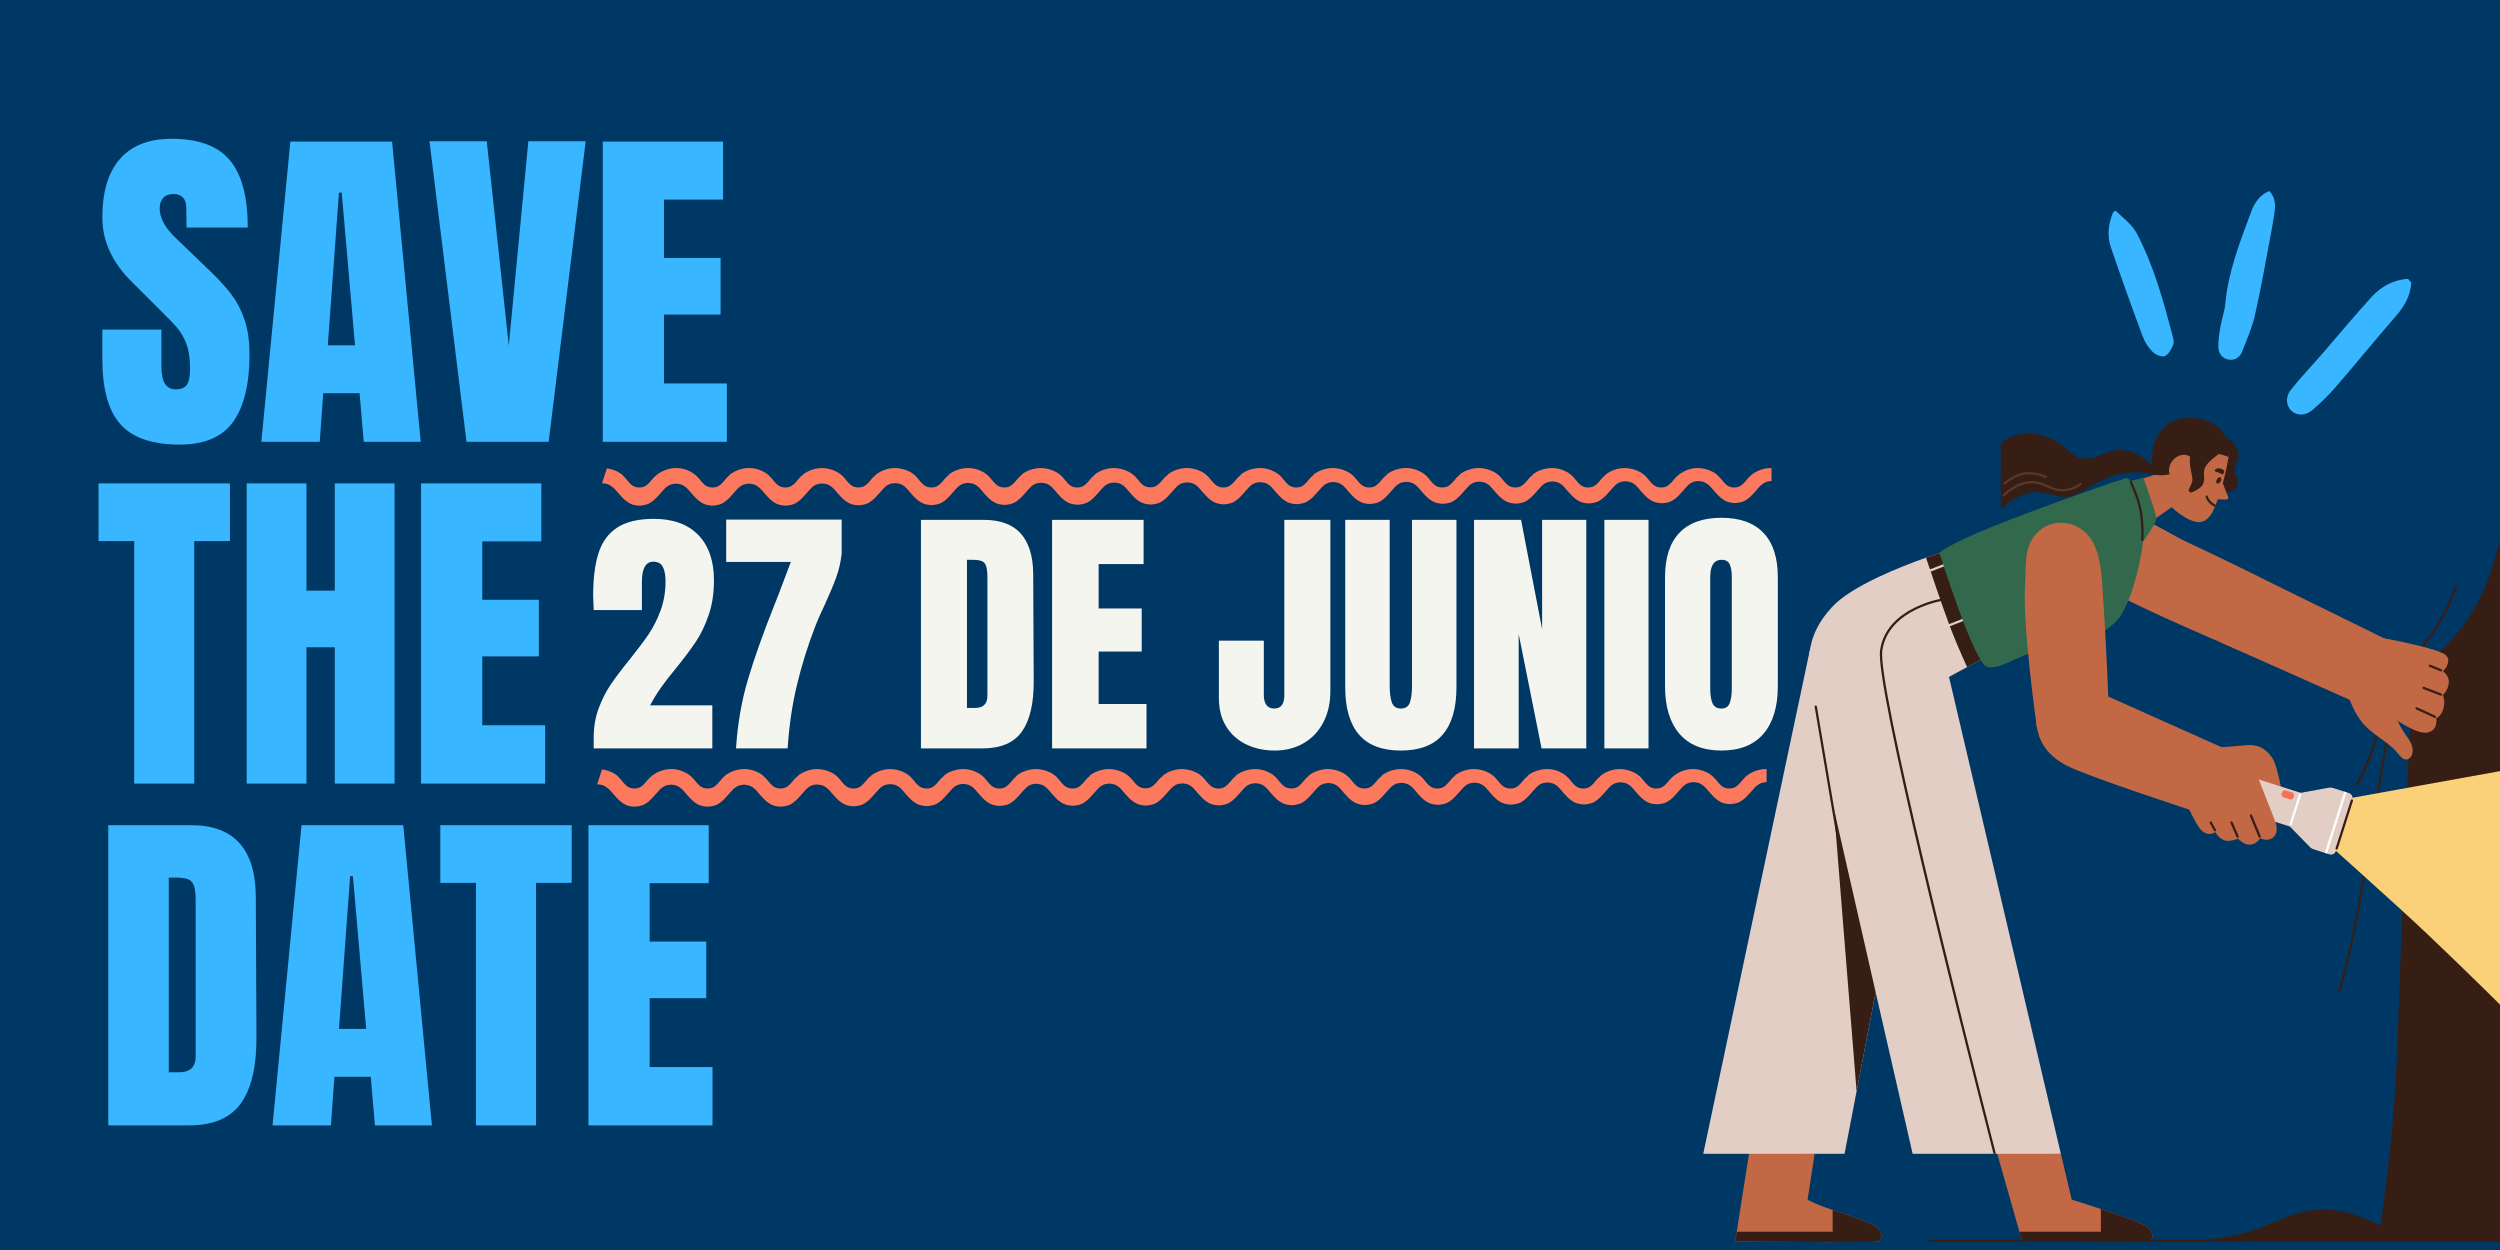 <svg xmlns="http://www.w3.org/2000/svg" xmlns:xlink="http://www.w3.org/1999/xlink" width="1024" zoomAndPan="magnify" viewBox="0 0 768 384" height="512" preserveAspectRatio="xMidYMid meet" version="1.0"><defs><g></g><clipPath id="2c678ca35a"><path d="M 647 58 L 741 58 L 741 128 L 647 128 Z M 647 58 " clip-rule="nonzero"></path></clipPath><clipPath id="199136f0ec"><path d="M 636.02 75.207 L 697.02 29.043 L 748.617 97.219 L 687.617 143.383 Z M 636.02 75.207 " clip-rule="nonzero"></path></clipPath><clipPath id="0e7073588d"><path d="M 636.02 75.207 L 697.02 29.043 L 748.617 97.219 L 687.617 143.383 Z M 636.02 75.207 " clip-rule="nonzero"></path></clipPath><clipPath id="8cf0ce6771"><path d="M 183.453 236.027 L 542.703 236.027 L 542.703 248 L 183.453 248 Z M 183.453 236.027 " clip-rule="nonzero"></path></clipPath><clipPath id="b3b5c13665"><path d="M 184.953 143.551 L 544.203 143.551 L 544.203 155.551 L 184.953 155.551 Z M 184.953 143.551 " clip-rule="nonzero"></path></clipPath><clipPath id="5949e29d0d"><path d="M 672 156 L 768 156 L 768 381.582 L 672 381.582 Z M 672 156 " clip-rule="nonzero"></path></clipPath><clipPath id="701ed614e8"><path d="M 613 352.844 L 661.316 352.844 L 661.316 381.582 L 613 381.582 Z M 613 352.844 " clip-rule="nonzero"></path></clipPath><clipPath id="1d8f6abe50"><path d="M 533.004 353.008 L 578 353.008 L 578 381.582 L 533.004 381.582 Z M 533.004 353.008 " clip-rule="nonzero"></path></clipPath><clipPath id="bda2c50d58"><path d="M 523.156 199 L 581 199 L 581 355 L 523.156 355 Z M 523.156 199 " clip-rule="nonzero"></path></clipPath><clipPath id="b16c9eaa25"><path d="M 620.258 371.25 L 661.316 371.25 L 661.316 381.582 L 620.258 381.582 Z M 620.258 371.25 " clip-rule="nonzero"></path></clipPath><clipPath id="42c1086b6f"><path d="M 533.004 371.582 L 578 371.582 L 578 381.582 L 533.004 381.582 Z M 533.004 371.582 " clip-rule="nonzero"></path></clipPath><clipPath id="d0027e3088"><path d="M 592 380 L 698 380 L 698 381.582 L 592 381.582 Z M 592 380 " clip-rule="nonzero"></path></clipPath></defs><rect x="-76.8" width="921.6" fill="#ffffff" y="-38.4" height="460.8" fill-opacity="1"></rect><rect x="-76.8" width="921.6" fill="#ffffff" y="-38.4" height="460.8" fill-opacity="1"></rect><rect x="-76.8" width="921.6" fill="#003865" y="-38.4" height="460.8" fill-opacity="1"></rect><g clip-path="url(#2c678ca35a)"><g clip-path="url(#199136f0ec)"><g clip-path="url(#0e7073588d)"><path fill="#38b6ff" d="M 740.734 86.883 C 740.496 90.949 738.602 94.16 735.953 97.184 C 729.625 104.441 723.555 111.938 717.242 119.219 C 715.129 121.617 712.855 123.848 710.438 125.895 C 708.23 127.785 705.742 127.781 704.047 126.305 C 702.301 124.758 701.922 122.066 703.805 119.699 C 706.902 115.793 710.371 112.188 713.637 108.41 C 718.605 102.688 723.406 96.84 728.496 91.281 C 731.445 88.035 735.227 85.938 739.77 85.656 Z M 649.094 65.312 C 647.723 68.781 647.238 72.379 648.445 75.93 C 651.574 85.105 654.848 94.246 658.25 103.359 C 658.914 105.141 659.969 106.773 661.312 108.117 C 662.199 109.008 664.098 109.75 665.074 109.375 C 666.203 108.918 667.027 107.242 667.594 105.941 C 667.922 105.184 667.641 104.055 667.414 103.137 C 664.555 92.309 661.605 81.508 656.34 71.555 C 654.93 68.879 652.105 66.953 649.922 64.688 Z M 691.617 64.93 C 688.191 74.164 684.535 83.285 683.621 93.266 C 683.402 95.645 682.535 97.973 682.133 100.348 C 681.785 102.461 681.395 104.609 681.496 106.746 C 681.57 108.648 682.695 110.23 684.84 110.496 C 686.863 110.742 688.195 109.551 688.859 107.852 C 690.27 104.242 691.828 100.633 692.703 96.887 C 694.41 89.383 695.742 81.809 697.168 74.266 C 697.734 71.297 698.281 68.309 698.723 65.32 C 699.055 63 699 60.684 697.148 58.672 C 694.227 59.902 692.621 62.211 691.617 64.93 Z M 691.617 64.93 " fill-opacity="1" fill-rule="nonzero"></path></g></g></g><g fill="#38b6ff" fill-opacity="1"><g transform="translate(29.191, 135.719)"><g><path d="M 25.984 0.859 C 17.609 0.859 11.555 -1.211 7.828 -5.359 C 4.109 -9.516 2.25 -16.207 2.25 -25.438 L 2.25 -34.469 L 20.391 -34.469 L 20.391 -22.969 C 20.391 -18.395 21.859 -16.109 24.797 -16.109 C 26.441 -16.109 27.586 -16.586 28.234 -17.547 C 28.879 -18.516 29.203 -20.145 29.203 -22.438 C 29.203 -25.445 28.844 -27.938 28.125 -29.906 C 27.406 -31.875 26.488 -33.52 25.375 -34.844 C 24.27 -36.164 22.289 -38.223 19.438 -41.016 L 11.484 -48.953 C 5.328 -54.961 2.25 -61.617 2.25 -68.922 C 2.25 -76.797 4.055 -82.789 7.672 -86.906 C 11.285 -91.02 16.566 -93.078 23.516 -93.078 C 31.816 -93.078 37.789 -90.875 41.438 -86.469 C 45.094 -82.07 46.922 -75.188 46.922 -65.812 L 28.125 -65.812 L 28.016 -72.141 C 28.016 -73.359 27.676 -74.328 27 -75.047 C 26.32 -75.766 25.375 -76.125 24.156 -76.125 C 22.727 -76.125 21.656 -75.727 20.938 -74.938 C 20.219 -74.145 19.859 -73.07 19.859 -71.719 C 19.859 -68.707 21.578 -65.594 25.016 -62.375 L 35.75 -52.062 C 38.258 -49.633 40.336 -47.328 41.984 -45.141 C 43.629 -42.961 44.953 -40.383 45.953 -37.406 C 46.953 -34.438 47.453 -30.914 47.453 -26.844 C 47.453 -17.75 45.785 -10.859 42.453 -6.172 C 39.129 -1.484 33.641 0.859 25.984 0.859 Z M 25.984 0.859 "></path></g></g></g><g fill="#38b6ff" fill-opacity="1"><g transform="translate(78.682, 135.719)"><g><path d="M 1.609 0 L 10.516 -92.219 L 41.766 -92.219 L 50.562 0 L 33.062 0 L 31.781 -14.922 L 20.609 -14.922 L 19.547 0 Z M 22.016 -29.625 L 30.375 -29.625 L 26.297 -76.547 L 25.438 -76.547 Z M 22.016 -29.625 "></path></g></g></g><g fill="#38b6ff" fill-opacity="1"><g transform="translate(130.749, 135.719)"><g><path d="M 12.562 0 L 1.188 -92.328 L 18.781 -92.328 L 25.547 -29.531 L 31.562 -92.328 L 49.172 -92.328 L 37.797 0 Z M 12.562 0 "></path></g></g></g><g fill="#38b6ff" fill-opacity="1"><g transform="translate(181.099, 135.719)"><g><path d="M 4.078 0 L 4.078 -92.219 L 41.016 -92.219 L 41.016 -74.406 L 22.875 -74.406 L 22.875 -56.469 L 40.266 -56.469 L 40.266 -39.078 L 22.875 -39.078 L 22.875 -17.922 L 42.188 -17.922 L 42.188 0 Z M 4.078 0 "></path></g></g></g><g fill="#38b6ff" fill-opacity="1"><g transform="translate(29.191, 240.719)"><g><path d="M 12.031 0 L 12.031 -74.5 L 1.078 -74.5 L 1.078 -92.219 L 41.438 -92.219 L 41.438 -74.5 L 30.484 -74.5 L 30.484 0 Z M 12.031 0 "></path></g></g></g><g fill="#38b6ff" fill-opacity="1"><g transform="translate(71.704, 240.719)"><g><path d="M 4.078 0 L 4.078 -92.219 L 22.438 -92.219 L 22.438 -59.266 L 31.141 -59.266 L 31.141 -92.219 L 49.5 -92.219 L 49.5 0 L 31.141 0 L 31.141 -41.875 L 22.438 -41.875 L 22.438 0 Z M 4.078 0 "></path></g></g></g><g fill="#38b6ff" fill-opacity="1"><g transform="translate(125.274, 240.719)"><g><path d="M 4.078 0 L 4.078 -92.219 L 41.016 -92.219 L 41.016 -74.406 L 22.875 -74.406 L 22.875 -56.469 L 40.266 -56.469 L 40.266 -39.078 L 22.875 -39.078 L 22.875 -17.922 L 42.188 -17.922 L 42.188 0 Z M 4.078 0 "></path></g></g></g><g fill="#38b6ff" fill-opacity="1"><g transform="translate(29.191, 345.719)"><g><path d="M 4.078 -92.219 L 29.531 -92.219 C 36.113 -92.219 41.051 -90.391 44.344 -86.734 C 47.633 -83.086 49.316 -77.688 49.391 -70.531 L 49.594 -27.375 C 49.664 -18.281 48.094 -11.441 44.875 -6.859 C 41.656 -2.285 36.32 0 28.875 0 L 4.078 0 Z M 25.875 -16.312 C 29.238 -16.312 30.922 -17.957 30.922 -21.25 L 30.922 -68.812 C 30.922 -70.895 30.758 -72.453 30.438 -73.484 C 30.113 -74.523 29.52 -75.223 28.656 -75.578 C 27.801 -75.941 26.477 -76.125 24.688 -76.125 L 22.656 -76.125 L 22.656 -16.312 Z M 25.875 -16.312 "></path></g></g></g><g fill="#38b6ff" fill-opacity="1"><g transform="translate(82.117, 345.719)"><g><path d="M 1.609 0 L 10.516 -92.219 L 41.766 -92.219 L 50.562 0 L 33.062 0 L 31.781 -14.922 L 20.609 -14.922 L 19.547 0 Z M 22.016 -29.625 L 30.375 -29.625 L 26.297 -76.547 L 25.438 -76.547 Z M 22.016 -29.625 "></path></g></g></g><g fill="#38b6ff" fill-opacity="1"><g transform="translate(134.185, 345.719)"><g><path d="M 12.031 0 L 12.031 -74.5 L 1.078 -74.5 L 1.078 -92.219 L 41.438 -92.219 L 41.438 -74.5 L 30.484 -74.5 L 30.484 0 Z M 12.031 0 "></path></g></g></g><g fill="#38b6ff" fill-opacity="1"><g transform="translate(176.698, 345.719)"><g><path d="M 4.078 0 L 4.078 -92.219 L 41.016 -92.219 L 41.016 -74.406 L 22.875 -74.406 L 22.875 -56.469 L 40.266 -56.469 L 40.266 -39.078 L 22.875 -39.078 L 22.875 -17.922 L 42.188 -17.922 L 42.188 0 Z M 4.078 0 "></path></g></g></g><g fill="#f5f5ef" fill-opacity="1"><g transform="translate(179.934, 229.909)"><g><path d="M 2.453 -3.344 C 2.453 -6.562 2.953 -9.531 3.953 -12.25 C 4.961 -14.977 6.203 -17.43 7.672 -19.609 C 9.148 -21.785 11.086 -24.348 13.484 -27.297 C 15.93 -30.348 17.875 -32.938 19.312 -35.062 C 20.758 -37.188 21.988 -39.625 23 -42.375 C 24.008 -45.125 24.516 -48.102 24.516 -51.312 C 24.516 -53.219 24.238 -54.703 23.688 -55.766 C 23.145 -56.828 22.164 -57.359 20.75 -57.359 C 18.414 -57.359 17.25 -55.266 17.25 -51.078 L 17.25 -42.5 L 2.453 -42.5 L 2.281 -46.828 C 2.281 -52.16 2.828 -56.539 3.922 -59.969 C 5.016 -63.406 6.922 -66.02 9.641 -67.812 C 12.367 -69.613 16.129 -70.516 20.922 -70.516 C 26.805 -70.516 31.352 -68.867 34.562 -65.578 C 37.781 -62.285 39.391 -57.613 39.391 -51.562 C 39.391 -47.695 38.859 -44.195 37.797 -41.062 C 36.734 -37.926 35.426 -35.188 33.875 -32.844 C 32.32 -30.508 30.266 -27.758 27.703 -24.594 C 25.848 -22.363 24.305 -20.375 23.078 -18.625 C 21.859 -16.883 20.758 -15.086 19.781 -13.234 L 38.891 -13.234 L 38.891 0 L 2.453 0 Z M 2.453 -3.344 "></path></g></g></g><g fill="#f5f5ef" fill-opacity="1"><g transform="translate(220.306, 229.909)"><g><path d="M 5.797 0 C 6.285 -7.52 7.5 -14.547 9.438 -21.078 C 11.375 -27.617 14.055 -35.191 17.484 -43.797 C 18.578 -46.523 19.367 -48.57 19.859 -49.938 L 22.641 -57.281 L 2.781 -57.281 L 2.781 -70.281 L 38.25 -70.281 L 38.25 -59.812 C 37.969 -57.258 37.406 -54.82 36.562 -52.5 C 35.719 -50.188 34.535 -47.367 33.016 -44.047 C 31.816 -41.535 30.891 -39.438 30.234 -37.75 C 27.891 -31.707 25.984 -25.617 24.516 -19.484 C 23.047 -13.359 22.094 -6.863 21.656 0 Z M 5.797 0 "></path></g></g></g><g fill="#f5f5ef" fill-opacity="1"><g transform="translate(260.679, 229.909)"><g></g></g></g><g fill="#f5f5ef" fill-opacity="1"><g transform="translate(279.803, 229.909)"><g><path d="M 3.109 -70.203 L 22.469 -70.203 C 27.477 -70.203 31.238 -68.812 33.75 -66.031 C 36.258 -63.25 37.539 -59.133 37.594 -53.688 L 37.75 -20.844 C 37.801 -13.914 36.602 -8.707 34.156 -5.219 C 31.707 -1.738 27.648 0 21.984 0 L 3.109 0 Z M 19.688 -12.422 C 22.25 -12.422 23.531 -13.676 23.531 -16.188 L 23.531 -52.375 C 23.531 -53.957 23.406 -55.145 23.156 -55.938 C 22.914 -56.727 22.469 -57.258 21.812 -57.531 C 21.164 -57.801 20.16 -57.938 18.797 -57.938 L 17.25 -57.938 L 17.25 -12.422 Z M 19.688 -12.422 "></path></g></g></g><g fill="#f5f5ef" fill-opacity="1"><g transform="translate(320.093, 229.909)"><g><path d="M 3.109 0 L 3.109 -70.203 L 31.219 -70.203 L 31.219 -56.625 L 17.406 -56.625 L 17.406 -42.984 L 30.641 -42.984 L 30.641 -29.75 L 17.406 -29.75 L 17.406 -13.641 L 32.109 -13.641 L 32.109 0 Z M 3.109 0 "></path></g></g></g><g fill="#f5f5ef" fill-opacity="1"><g transform="translate(353.764, 229.909)"><g></g></g></g><g fill="#f5f5ef" fill-opacity="1"><g transform="translate(372.888, 229.909)"><g><path d="M 18.719 0.656 C 15.5 0.656 12.582 0.031 9.969 -1.219 C 7.352 -2.477 5.297 -4.316 3.797 -6.734 C 2.297 -9.16 1.547 -12.094 1.547 -15.531 L 1.547 -33.094 L 15.359 -33.094 L 15.359 -16.344 C 15.359 -15.094 15.617 -14.098 16.141 -13.359 C 16.66 -12.617 17.461 -12.25 18.547 -12.25 C 19.586 -12.25 20.363 -12.586 20.875 -13.266 C 21.395 -13.953 21.656 -14.926 21.656 -16.188 L 21.656 -70.203 L 35.797 -70.203 L 35.797 -17.562 C 35.797 -13.914 35.07 -10.719 33.625 -7.969 C 32.188 -5.219 30.172 -3.094 27.578 -1.594 C 24.992 -0.094 22.039 0.656 18.719 0.656 Z M 18.719 0.656 "></path></g></g></g><g fill="#f5f5ef" fill-opacity="1"><g transform="translate(410.972, 229.909)"><g><path d="M 19.375 0.656 C 13.594 0.656 9.297 -0.977 6.484 -4.25 C 3.68 -7.52 2.281 -12.367 2.281 -18.797 L 2.281 -70.203 L 15.938 -70.203 L 15.938 -19.375 C 15.938 -17.133 16.156 -15.383 16.594 -14.125 C 17.031 -12.875 17.957 -12.25 19.375 -12.25 C 20.781 -12.25 21.703 -12.863 22.141 -14.094 C 22.578 -15.32 22.797 -17.082 22.797 -19.375 L 22.797 -70.203 L 36.453 -70.203 L 36.453 -18.797 C 36.453 -12.367 35.047 -7.52 32.234 -4.25 C 29.43 -0.977 25.145 0.656 19.375 0.656 Z M 19.375 0.656 "></path></g></g></g><g fill="#f5f5ef" fill-opacity="1"><g transform="translate(449.71, 229.909)"><g><path d="M 3.109 0 L 3.109 -70.203 L 17.562 -70.203 L 24.031 -36.609 L 24.031 -70.203 L 37.594 -70.203 L 37.594 0 L 23.859 0 L 16.828 -35.141 L 16.828 0 Z M 3.109 0 "></path></g></g></g><g fill="#f5f5ef" fill-opacity="1"><g transform="translate(490.409, 229.909)"><g><path d="M 2.453 0 L 2.453 -70.203 L 16.016 -70.203 L 16.016 0 Z M 2.453 0 "></path></g></g></g><g fill="#f5f5ef" fill-opacity="1"><g transform="translate(508.961, 229.909)"><g><path d="M 19.859 0.656 C 14.191 0.656 9.883 -1.07 6.938 -4.531 C 4 -7.988 2.531 -12.852 2.531 -19.125 L 2.531 -52.547 C 2.531 -58.586 4 -63.145 6.938 -66.219 C 9.883 -69.301 14.191 -70.844 19.859 -70.844 C 25.523 -70.844 29.828 -69.301 32.766 -66.219 C 35.711 -63.145 37.188 -58.586 37.188 -52.547 L 37.188 -19.125 C 37.188 -12.801 35.711 -7.922 32.766 -4.484 C 29.828 -1.055 25.523 0.656 19.859 0.656 Z M 19.859 -12.25 C 21.109 -12.25 21.953 -12.797 22.391 -13.891 C 22.828 -14.984 23.047 -16.508 23.047 -18.469 L 23.047 -52.797 C 23.047 -54.316 22.836 -55.551 22.422 -56.5 C 22.016 -57.457 21.188 -57.938 19.938 -57.938 C 17.594 -57.938 16.422 -56.164 16.422 -52.625 L 16.422 -18.391 C 16.422 -16.367 16.664 -14.836 17.156 -13.797 C 17.645 -12.766 18.547 -12.25 19.859 -12.25 Z M 19.859 -12.25 "></path></g></g></g><g clip-path="url(#8cf0ce6771)"><path fill="#fc795d" d="M 538.148 237.32 C 537.805 237.488 537.52 237.715 537.18 237.883 C 536.84 238.109 536.668 238.277 536.383 238.504 L 536.211 238.672 L 536.098 238.73 L 536.039 238.785 L 535.926 238.953 C 535.812 239.066 535.699 239.18 535.586 239.293 C 534.789 240.195 534.105 241.211 533.023 241.828 C 532.453 242.113 531.883 242.227 531.258 242.227 C 530.633 242.227 530.062 242.113 529.492 241.828 C 528.41 241.266 527.727 240.195 526.93 239.293 C 526.816 239.18 526.703 239.066 526.59 238.953 L 526.418 238.785 L 526.359 238.73 L 526.246 238.672 L 526.191 238.504 C 525.906 238.277 525.734 238.109 525.391 237.883 C 525.109 237.656 524.766 237.488 524.426 237.32 C 523.059 236.586 521.465 236.305 520.098 236.246 C 518.672 236.246 517.137 236.586 515.77 237.32 C 515.426 237.488 515.145 237.715 514.801 237.883 C 514.629 237.996 514.516 238.109 514.402 238.164 L 514.004 238.504 L 513.832 238.672 C 513.777 238.73 513.719 238.785 513.664 238.785 L 513.492 238.953 C 513.379 239.066 513.266 239.18 513.148 239.293 C 512.352 240.195 511.668 241.211 510.586 241.828 C 510.02 242.113 509.449 242.227 508.824 242.227 C 508.195 242.227 507.625 242.113 507.059 241.828 C 505.977 241.266 505.293 240.195 504.496 239.293 C 504.379 239.18 504.266 239.066 504.211 238.953 L 504.039 238.785 L 504.039 238.73 L 503.926 238.672 L 503.754 238.504 C 503.469 238.277 503.297 238.109 502.957 237.883 C 502.672 237.656 502.332 237.488 501.988 237.32 C 500.621 236.586 499.027 236.305 497.66 236.246 C 496.238 236.246 494.699 236.586 493.332 237.262 C 492.992 237.434 492.707 237.656 492.367 237.828 C 492.195 237.938 492.082 238.051 491.969 238.109 L 491.57 238.504 L 491.398 238.672 C 491.34 238.73 491.285 238.785 491.227 238.785 L 491.055 238.953 C 490.941 239.066 490.828 239.18 490.715 239.293 C 489.918 240.195 489.234 241.211 488.152 241.828 C 487.582 242.113 487.012 242.227 486.387 242.227 C 485.762 242.227 485.191 242.113 484.621 241.828 C 483.539 241.266 482.855 240.195 482.059 239.293 C 481.945 239.18 481.832 239.066 481.773 238.953 L 481.605 238.785 L 481.547 238.73 L 481.434 238.672 L 481.32 238.504 C 481.035 238.277 480.863 238.109 480.523 237.883 C 480.238 237.656 479.895 237.488 479.555 237.32 C 478.242 236.586 476.707 236.246 475.281 236.246 C 473.859 236.246 472.32 236.586 470.898 237.262 C 470.559 237.434 470.273 237.656 469.93 237.828 C 469.758 237.938 469.645 238.051 469.531 238.109 L 469.191 238.504 L 469.02 238.672 C 468.961 238.73 468.906 238.785 468.848 238.785 L 468.68 238.953 C 468.562 239.066 468.449 239.18 468.336 239.293 C 467.539 240.195 466.855 241.211 465.773 241.828 C 465.203 242.113 464.637 242.227 464.008 242.227 C 463.383 242.227 462.812 242.113 462.242 241.828 C 461.16 241.266 460.477 240.195 459.68 239.293 C 459.566 239.18 459.453 239.066 459.395 238.953 L 459.227 238.785 L 459.168 238.73 L 459.055 238.672 L 458.941 238.504 C 458.656 238.277 458.484 238.109 458.145 237.883 C 457.859 237.656 457.516 237.488 457.176 237.32 C 455.809 236.586 454.215 236.305 452.848 236.246 C 451.426 236.246 449.887 236.586 448.465 237.262 C 448.121 237.434 447.836 237.656 447.496 237.828 C 447.324 237.938 447.211 238.051 447.098 238.109 L 446.754 238.504 L 446.586 238.672 C 446.527 238.73 446.469 238.785 446.414 238.785 L 446.242 238.953 C 446.129 239.066 446.016 239.18 445.902 239.293 C 445.105 240.195 444.422 241.211 443.34 241.828 C 442.77 242.113 442.199 242.227 441.574 242.227 C 440.945 242.227 440.379 242.113 439.809 241.828 C 438.727 241.266 438.043 240.195 437.246 239.293 C 437.133 239.18 437.02 239.066 436.961 238.953 L 436.848 238.785 L 436.789 238.73 L 436.676 238.672 L 436.504 238.504 C 436.219 238.277 436.051 238.109 435.707 237.883 C 435.422 237.656 435.082 237.488 434.738 237.32 C 433.43 236.586 431.836 236.246 430.414 236.246 C 428.988 236.246 427.453 236.586 426.027 237.262 C 425.688 237.434 425.402 237.656 425.059 237.828 C 424.891 237.938 424.773 238.051 424.66 238.109 L 424.32 238.504 L 424.148 238.672 C 424.094 238.73 424.035 238.785 423.977 238.785 L 423.809 238.953 C 423.691 239.066 423.578 239.18 423.465 239.293 C 422.668 240.195 421.984 241.211 420.902 241.828 C 420.332 242.113 419.766 242.227 419.137 242.227 C 418.512 242.227 417.941 242.113 417.371 241.828 C 416.289 241.266 415.609 240.195 414.809 239.293 C 414.695 239.18 414.582 239.066 414.527 238.953 L 414.355 238.785 L 414.297 238.73 L 414.184 238.672 L 414.07 238.504 C 413.785 238.277 413.613 238.109 413.273 237.883 C 412.988 237.656 412.645 237.488 412.305 237.32 C 410.938 236.586 409.344 236.305 407.977 236.246 C 406.555 236.246 405.016 236.586 403.594 237.262 C 403.25 237.434 402.965 237.656 402.625 237.828 C 402.453 237.938 402.34 238.051 402.227 238.109 L 401.883 238.504 L 401.715 238.672 C 401.656 238.73 401.598 238.785 401.543 238.785 L 401.371 238.953 C 401.258 239.066 401.145 239.18 401.031 239.293 C 400.234 240.195 399.551 241.211 398.469 241.828 C 397.898 242.113 397.328 242.227 396.703 242.227 C 396.074 242.227 395.508 242.113 394.938 241.828 C 393.855 241.266 393.172 240.195 392.375 239.293 C 392.262 239.18 392.148 239.066 392.09 238.953 L 391.918 238.785 L 391.863 238.73 L 391.863 238.672 L 391.633 238.504 C 391.352 238.277 391.18 238.109 390.836 237.883 C 390.555 237.656 390.211 237.488 389.871 237.32 C 388.559 236.586 387.023 236.246 385.598 236.246 C 384.176 236.246 382.637 236.586 381.215 237.262 C 380.871 237.434 380.586 237.656 380.246 237.828 C 380.074 237.938 379.961 238.051 379.848 238.109 L 379.508 238.504 L 379.336 238.672 C 379.277 238.73 379.223 238.785 379.164 238.785 L 378.992 238.953 C 378.879 239.066 378.766 239.18 378.652 239.293 C 377.855 240.195 377.172 241.211 376.09 241.828 C 375.52 242.113 374.949 242.227 374.324 242.227 C 373.699 242.227 373.129 242.113 372.559 241.828 C 371.477 241.266 370.793 240.195 369.996 239.293 C 369.883 239.18 369.77 239.066 369.711 238.953 L 369.539 238.785 L 369.484 238.73 L 369.371 238.672 L 369.258 238.504 C 368.973 238.277 368.801 238.109 368.461 237.883 C 368.176 237.656 367.832 237.488 367.492 237.32 C 366.125 236.586 364.531 236.305 363.164 236.246 C 361.738 236.246 360.203 236.586 358.777 237.262 C 358.438 237.434 358.152 237.656 357.812 237.828 C 357.641 237.938 357.527 238.051 357.414 238.109 L 357.07 238.504 L 356.898 238.672 C 356.844 238.73 356.785 238.785 356.73 238.785 L 356.559 238.898 C 356.445 239.012 356.332 239.125 356.215 239.234 C 355.418 240.137 354.734 241.152 353.652 241.773 C 353.086 242.055 352.516 242.168 351.891 242.168 C 351.262 242.168 350.691 242.055 350.125 241.773 C 349.043 241.211 348.359 240.137 347.562 239.234 C 347.449 239.125 347.332 239.012 347.277 238.898 L 347.105 238.73 L 347.047 238.672 L 346.934 238.617 L 346.82 238.504 C 346.535 238.277 346.367 238.109 346.023 237.883 C 345.738 237.656 345.398 237.488 345.055 237.32 C 343.688 236.586 342.094 236.305 340.727 236.246 C 339.305 236.246 337.766 236.586 336.344 237.262 C 336 237.434 335.719 237.656 335.375 237.828 C 335.203 237.938 335.09 238.051 334.977 238.109 L 334.637 238.504 L 334.465 238.672 C 334.406 238.73 334.352 238.785 334.293 238.785 L 334.121 238.953 C 334.008 239.066 333.895 239.18 333.781 239.293 C 332.984 240.195 332.301 241.211 331.219 241.828 C 330.648 242.113 330.078 242.227 329.453 242.227 C 328.828 242.227 328.258 242.113 327.688 241.828 C 326.605 241.266 325.922 240.195 325.125 239.293 C 325.012 239.18 324.898 239.066 324.84 238.953 L 324.672 238.785 L 324.672 238.73 L 324.555 238.672 L 324.387 238.504 C 324.102 238.277 323.93 238.109 323.59 237.883 C 323.305 237.656 322.961 237.488 322.621 237.32 C 321.254 236.586 319.66 236.305 318.293 236.246 C 316.871 236.246 315.332 236.586 313.906 237.262 C 313.566 237.434 313.281 237.656 312.941 237.828 C 312.77 237.938 312.656 238.051 312.543 238.109 L 312.199 238.504 L 312.027 238.672 C 311.973 238.73 311.914 238.785 311.859 238.785 L 311.688 238.953 C 311.574 239.066 311.461 239.18 311.348 239.293 C 310.547 240.195 309.867 241.211 308.785 241.828 C 308.215 242.113 307.645 242.227 307.02 242.227 C 306.391 242.227 305.824 242.113 305.254 241.828 C 304.172 241.266 303.488 240.195 302.691 239.293 C 302.578 239.18 302.461 239.066 302.406 238.953 L 302.234 238.785 L 302.18 238.73 L 302.062 238.672 L 301.949 238.504 C 301.664 238.277 301.496 238.109 301.152 237.883 C 300.867 237.656 300.527 237.488 300.184 237.32 C 298.875 236.586 297.34 236.246 295.914 236.246 C 294.492 236.246 292.953 236.586 291.531 237.262 C 291.188 237.434 290.902 237.656 290.562 237.828 C 290.391 237.938 290.277 238.051 290.164 238.109 L 289.82 238.504 L 289.652 238.672 C 289.594 238.73 289.535 238.785 289.48 238.785 L 289.309 238.953 C 289.195 239.066 289.082 239.18 288.969 239.293 C 288.172 240.195 287.488 241.211 286.406 241.828 C 285.836 242.113 285.266 242.227 284.641 242.227 C 284.012 242.227 283.445 242.113 282.875 241.828 C 281.793 241.266 281.109 240.195 280.312 239.293 C 280.199 239.18 280.086 239.066 280.027 238.953 L 279.855 238.785 L 279.801 238.73 L 279.688 238.672 L 279.57 238.504 C 279.289 238.277 279.117 238.109 278.773 237.883 C 278.488 237.656 278.148 237.488 277.809 237.32 C 276.441 236.586 274.844 236.305 273.48 236.246 C 272.055 236.246 270.52 236.586 269.094 237.32 C 268.754 237.488 268.469 237.715 268.125 237.883 C 267.957 237.996 267.84 238.109 267.727 238.164 L 267.387 238.504 L 267.215 238.672 C 267.16 238.73 267.102 238.785 267.043 238.785 L 266.875 238.953 C 266.762 239.066 266.645 239.18 266.531 239.293 C 265.734 240.195 265.051 241.211 263.969 241.828 C 263.398 242.113 262.832 242.227 262.203 242.227 C 261.578 242.227 261.008 242.113 260.438 241.828 C 259.355 241.266 258.676 240.195 257.875 239.293 C 257.762 239.18 257.648 239.066 257.594 238.953 L 257.477 238.785 L 257.422 238.73 L 257.309 238.672 L 257.137 238.504 C 256.852 238.277 256.68 238.109 256.34 237.883 C 256.055 237.656 255.715 237.488 255.371 237.32 C 254.004 236.586 252.41 236.305 251.043 236.246 C 249.621 236.246 248.082 236.586 246.66 237.32 C 246.316 237.488 246.031 237.715 245.691 237.883 C 245.52 237.996 245.406 238.109 245.293 238.164 L 244.949 238.504 L 244.781 238.672 C 244.723 238.73 244.668 238.785 244.609 238.785 L 244.438 238.953 C 244.324 239.066 244.211 239.18 244.098 239.293 C 243.301 240.195 242.617 241.211 241.535 241.828 C 240.965 242.113 240.395 242.227 239.77 242.227 C 239.145 242.227 238.574 242.113 238.004 241.828 C 236.922 241.266 236.238 240.195 235.441 239.293 C 235.328 239.18 235.215 239.066 235.102 238.953 L 234.93 238.785 L 234.871 238.73 L 234.758 238.672 L 234.703 238.504 C 234.418 238.277 234.246 238.109 233.902 237.883 C 233.621 237.656 233.277 237.488 232.938 237.32 C 231.625 236.586 230.031 236.246 228.609 236.246 C 227.184 236.246 225.648 236.586 224.223 237.32 C 223.883 237.488 223.598 237.715 223.254 237.883 C 223.086 237.996 222.973 238.109 222.855 238.164 L 222.516 238.504 L 222.344 238.672 C 222.289 238.73 222.23 238.785 222.23 238.785 L 222.059 238.953 C 221.945 239.066 221.832 239.18 221.719 239.293 C 220.922 240.195 220.238 241.211 219.156 241.828 C 218.586 242.113 218.016 242.227 217.391 242.227 C 216.766 242.227 216.195 242.113 215.625 241.828 C 214.543 241.266 213.859 240.195 213.062 239.293 C 212.949 239.18 212.836 239.066 212.723 238.953 L 212.551 238.785 L 212.492 238.73 L 212.492 238.672 L 212.266 238.504 C 211.98 238.277 211.809 238.109 211.469 237.883 C 211.184 237.656 210.844 237.488 210.5 237.32 C 209.191 236.586 207.652 236.246 206.23 236.246 C 204.805 236.246 203.27 236.586 201.844 237.32 C 201.504 237.488 201.219 237.715 200.879 237.883 C 200.535 238.109 200.363 238.277 200.082 238.504 L 199.91 238.672 L 199.797 238.73 L 199.738 238.785 L 199.566 238.953 C 199.453 239.066 199.34 239.18 199.227 239.293 C 198.43 240.195 197.746 241.211 196.664 241.828 C 196.094 242.113 195.523 242.227 194.898 242.227 C 194.273 242.227 193.703 242.113 193.133 241.828 C 192.051 241.266 191.367 240.195 190.57 239.293 C 190.457 239.18 190.344 239.066 190.23 238.953 L 190.059 238.785 L 190 238.73 L 189.887 238.672 L 189.887 238.504 C 189.66 238.332 189.375 238.051 189.148 237.938 L 188.352 237.434 C 187.27 236.867 186.129 236.531 184.934 236.359 L 183.453 240.93 C 184.25 240.984 185.105 241.098 185.789 241.492 C 186.129 241.719 186.473 241.941 186.754 242.168 C 186.871 242.281 187.098 242.449 187.27 242.621 C 187.438 242.789 187.609 242.957 187.781 243.184 C 189.09 244.707 190.344 246.285 192.109 247.188 C 193.02 247.637 193.988 247.809 194.957 247.809 C 195.922 247.75 196.949 247.582 197.801 247.188 C 199.566 246.285 200.762 244.707 202.129 243.184 C 202.301 243.016 202.473 242.789 202.645 242.621 C 202.812 242.449 202.984 242.227 203.156 242.168 C 203.324 242.055 203.441 241.887 203.609 241.828 L 204.066 241.547 C 204.691 241.211 205.375 241.098 206.172 241.039 C 206.914 241.098 207.598 241.211 208.281 241.547 L 208.734 241.828 C 208.906 241.941 209.02 242.055 209.191 242.168 C 209.305 242.281 209.531 242.449 209.703 242.621 C 209.875 242.789 210.047 242.957 210.215 243.184 C 211.527 244.707 212.777 246.285 214.543 247.188 C 215.453 247.637 216.422 247.75 217.391 247.809 C 218.359 247.75 219.383 247.582 220.238 247.188 C 222.004 246.285 223.199 244.707 224.566 243.184 C 224.734 243.016 224.906 242.789 225.078 242.621 C 225.25 242.449 225.418 242.227 225.59 242.168 C 225.875 241.887 226.219 241.719 226.5 241.547 C 227.129 241.211 227.812 241.098 228.609 241.039 C 229.348 241.098 230.031 241.211 230.715 241.547 L 231.172 241.828 C 231.34 241.941 231.457 242.055 231.625 242.168 C 231.742 242.281 231.969 242.449 232.141 242.621 C 232.309 242.789 232.48 242.957 232.652 243.184 C 233.961 244.707 235.215 246.285 236.98 247.188 C 237.891 247.637 238.859 247.75 239.824 247.809 C 240.793 247.75 241.82 247.582 242.672 247.188 C 244.438 246.285 245.633 244.707 247 243.184 C 247.172 243.016 247.344 242.789 247.512 242.621 L 247.797 242.336 C 247.91 242.227 247.969 242.227 248.027 242.113 C 248.309 241.828 248.652 241.66 248.938 241.492 C 249.562 241.152 250.246 241.039 251.043 240.984 C 251.785 241.039 252.469 241.152 253.152 241.492 L 253.605 241.773 C 253.777 241.887 253.891 242 254.062 242.113 C 254.176 242.227 254.402 242.395 254.574 242.562 C 254.746 242.73 254.914 242.902 255.086 243.129 C 256.395 244.648 257.648 246.227 259.414 247.074 C 260.324 247.523 261.293 247.637 262.262 247.695 C 263.23 247.637 264.254 247.469 265.109 247.074 C 266.875 246.172 268.07 244.594 269.438 243.07 C 269.605 242.902 269.777 242.676 269.949 242.508 L 270.234 242.227 C 270.348 242.113 270.402 242.113 270.461 242 C 270.746 241.719 271.086 241.547 271.371 241.379 C 272 241.039 272.684 240.93 273.48 240.871 C 274.219 240.93 274.902 241.039 275.586 241.379 L 276.043 241.66 C 276.211 241.773 276.328 241.887 276.496 242 C 276.609 242.113 276.84 242.281 277.008 242.508 C 277.18 242.676 277.352 242.844 277.523 243.07 C 278.832 244.594 280.086 246.172 281.848 247.02 C 282.762 247.469 283.73 247.582 284.695 247.637 C 285.664 247.582 286.691 247.414 287.543 247.02 C 289.309 246.117 290.504 244.535 291.871 243.016 C 292.043 242.844 292.215 242.621 292.383 242.449 L 292.668 242.168 C 292.781 242.055 292.84 242.055 292.895 241.941 C 293.18 241.66 293.523 241.492 293.809 241.324 C 294.434 240.984 295.117 240.871 295.914 240.816 C 296.656 240.871 297.34 240.984 298.02 241.324 L 298.477 241.605 C 298.648 241.719 298.762 241.828 298.934 241.941 C 299.047 242.055 299.273 242.227 299.445 242.449 C 299.617 242.621 299.785 242.789 299.957 243.016 C 301.266 244.535 302.52 246.117 304.285 246.961 C 305.195 247.414 306.164 247.523 307.133 247.582 C 308.102 247.523 309.125 247.355 309.98 246.961 C 311.746 246.059 312.941 244.48 314.309 242.957 C 314.477 242.789 314.648 242.562 314.82 242.395 L 315.105 242.113 C 315.219 242 315.273 242 315.332 241.887 C 315.617 241.605 315.957 241.434 316.242 241.266 C 316.871 240.93 317.551 240.816 318.352 240.758 C 319.09 240.816 319.773 240.93 320.457 241.266 L 320.914 241.547 C 321.082 241.66 321.195 241.773 321.367 241.887 C 321.48 242 321.711 242.168 321.879 242.395 C 322.051 242.562 322.223 242.73 322.395 242.957 C 323.703 244.48 324.953 246.059 326.719 246.906 C 327.633 247.355 328.598 247.469 329.566 247.523 C 330.535 247.469 331.559 247.301 332.414 246.906 C 334.18 246.004 335.375 244.426 336.742 242.902 C 336.914 242.73 337.082 242.508 337.254 242.336 L 337.539 242.055 C 337.652 241.941 337.711 241.941 337.766 241.828 C 338.051 241.547 338.395 241.379 338.68 241.211 C 339.305 240.871 340.043 240.758 340.785 240.703 C 341.523 240.758 342.207 240.871 342.891 241.211 L 343.348 241.492 C 343.52 241.605 343.633 241.719 343.805 241.828 C 343.918 241.941 344.145 242.113 344.316 242.336 C 344.484 242.508 344.656 242.676 344.828 242.902 C 346.137 244.426 347.391 246.004 349.156 246.848 C 350.066 247.301 351.035 247.414 352.004 247.469 C 352.973 247.414 353.996 247.242 354.852 246.848 C 356.613 245.945 357.812 244.367 359.176 242.844 C 359.348 242.676 359.52 242.449 359.691 242.281 L 359.977 242 C 360.09 241.887 360.145 241.887 360.203 241.773 C 360.488 241.492 360.828 241.324 361.113 241.152 C 361.738 240.816 362.48 240.703 363.219 240.645 C 363.961 240.703 364.645 240.816 365.328 241.152 L 365.781 241.434 C 365.953 241.547 366.066 241.66 366.238 241.773 C 366.352 241.887 366.578 242.055 366.75 242.281 C 366.922 242.449 367.094 242.621 367.262 242.844 C 368.574 244.367 369.824 245.945 371.59 246.793 C 372.504 247.242 373.469 247.355 374.438 247.414 C 375.406 247.355 376.43 247.188 377.285 246.793 C 379.051 245.891 380.246 244.312 381.613 242.789 C 381.785 242.621 381.953 242.395 382.125 242.227 L 382.41 241.941 C 382.523 241.828 382.582 241.828 382.637 241.719 C 382.922 241.434 383.266 241.266 383.547 241.098 C 384.176 240.758 384.914 240.645 385.656 240.59 C 386.395 240.645 387.078 240.758 387.762 241.098 L 388.219 241.379 C 388.391 241.492 388.504 241.605 388.672 241.719 C 388.789 241.828 389.016 242 389.188 242.227 C 389.355 242.395 389.527 242.562 389.699 242.789 C 391.008 244.312 392.262 245.891 394.027 246.734 C 394.938 247.188 395.906 247.301 396.875 247.355 C 397.84 247.301 398.867 247.129 399.719 246.734 C 401.484 245.832 402.68 244.254 404.047 242.73 C 404.219 242.562 404.391 242.336 404.562 242.168 L 404.844 241.887 C 404.961 241.773 405.016 241.773 405.074 241.66 C 405.359 241.379 405.699 241.211 405.984 241.039 C 406.609 240.703 407.352 240.59 408.09 240.531 C 408.832 240.59 409.516 240.703 410.199 241.039 L 410.652 241.324 C 410.824 241.434 410.938 241.547 411.109 241.66 C 411.223 241.773 411.449 241.941 411.621 242.168 C 411.793 242.336 411.965 242.508 412.133 242.73 C 413.445 244.254 414.695 245.832 416.461 246.68 C 417.371 247.129 418.34 247.242 419.309 247.301 C 420.277 247.242 421.301 247.074 422.156 246.68 C 423.922 245.777 425.117 244.199 426.484 242.676 C 426.652 242.508 426.824 242.281 426.996 242.113 L 427.281 241.828 C 427.395 241.719 427.453 241.719 427.508 241.605 C 427.793 241.324 428.133 241.152 428.418 240.984 C 429.047 240.645 429.785 240.531 430.527 240.477 C 431.266 240.531 431.949 240.645 432.633 240.984 L 433.09 241.266 C 433.258 241.379 433.375 241.492 433.543 241.605 C 433.656 241.719 433.887 241.887 434.059 242.113 C 434.227 242.281 434.398 242.449 434.57 242.676 C 435.879 244.199 437.133 245.777 438.898 246.625 C 439.809 247.074 440.777 247.188 441.742 247.242 C 442.711 247.188 443.738 247.02 444.59 246.625 C 446.355 245.723 447.551 244.141 448.918 242.621 C 449.09 242.449 449.262 242.227 449.43 242.055 L 449.715 241.773 C 449.828 241.66 449.887 241.66 449.945 241.547 C 450.227 241.266 450.57 241.098 450.855 240.93 C 451.48 240.59 452.223 240.477 452.961 240.422 C 453.703 240.477 454.387 240.59 455.07 240.93 L 455.523 241.211 C 455.695 241.324 455.809 241.434 455.98 241.547 C 456.094 241.66 456.32 241.828 456.492 242.055 C 456.664 242.227 456.832 242.395 457.004 242.621 C 458.312 244.141 459.566 245.723 461.332 246.566 C 462.242 247.02 463.211 247.129 464.18 247.188 C 465.148 247.129 466.172 246.961 467.027 246.566 C 468.793 245.664 469.988 244.086 471.355 242.562 C 471.523 242.395 471.695 242.168 471.867 242 L 472.152 241.719 C 472.266 241.605 472.32 241.605 472.379 241.492 C 472.664 241.211 473.004 241.039 473.289 240.871 C 473.918 240.531 474.656 240.422 475.398 240.363 C 476.137 240.422 476.82 240.531 477.504 240.871 L 477.961 241.152 C 478.129 241.266 478.242 241.379 478.414 241.492 C 478.527 241.605 478.758 241.773 478.926 242 C 479.098 242.168 479.27 242.336 479.441 242.562 C 480.75 244.086 482.004 245.664 483.766 246.512 C 484.68 246.961 485.648 247.074 486.613 247.129 C 487.582 247.074 488.609 246.906 489.461 246.512 C 491.227 245.609 492.422 244.027 493.789 242.508 C 493.961 242.336 494.133 242.113 494.301 241.941 L 494.586 241.66 C 494.699 241.547 494.758 241.547 494.812 241.434 C 495.098 241.152 495.441 240.984 495.727 240.816 C 496.352 240.477 497.035 240.363 497.832 240.309 C 498.574 240.363 499.258 240.477 499.938 240.816 L 500.395 241.098 C 500.566 241.211 500.68 241.324 500.852 241.434 C 500.965 241.547 501.191 241.719 501.363 241.941 C 501.535 242.113 501.703 242.281 501.875 242.508 C 503.184 244.027 504.438 245.609 506.203 246.453 C 507.113 246.906 508.082 247.02 509.051 247.074 C 510.02 247.02 511.043 246.848 511.898 246.453 C 513.664 245.551 514.859 243.973 516.227 242.449 C 516.395 242.281 516.566 242.055 516.738 241.887 L 517.023 241.605 C 517.137 241.492 517.191 241.492 517.25 241.379 C 517.535 241.098 517.875 240.93 518.16 240.758 C 518.789 240.422 519.469 240.309 520.27 240.25 C 521.008 240.309 521.691 240.422 522.375 240.758 L 522.828 241.039 C 523 241.152 523.113 241.266 523.285 241.379 C 523.398 241.492 523.629 241.66 523.797 241.828 C 523.969 242 524.141 242.168 524.312 242.395 C 525.621 243.918 526.871 245.496 528.637 246.398 C 529.551 246.848 530.516 246.961 531.484 247.02 C 532.453 246.961 533.477 246.793 534.332 246.398 C 536.098 245.496 537.293 243.918 538.66 242.395 C 538.832 242.227 539 242 539.172 241.828 C 539.344 241.66 539.516 241.434 539.684 241.379 C 539.855 241.266 539.969 241.098 540.141 241.039 L 540.598 240.758 C 541.223 240.422 541.906 240.309 542.703 240.25 L 542.703 236.246 C 541.109 236.246 539.57 236.586 538.148 237.32 Z M 538.148 237.32 " fill-opacity="1" fill-rule="nonzero"></path></g><g clip-path="url(#b3b5c13665)"><path fill="#fc795d" d="M 539.648 144.844 C 539.305 145.012 539.02 145.238 538.68 145.406 C 538.34 145.633 538.168 145.801 537.883 146.027 L 537.711 146.195 L 537.598 146.254 L 537.539 146.309 L 537.426 146.477 C 537.312 146.59 537.199 146.703 537.086 146.816 C 536.289 147.719 535.605 148.734 534.523 149.355 C 533.953 149.637 533.383 149.75 532.758 149.75 C 532.133 149.75 531.562 149.637 530.992 149.355 C 529.91 148.789 529.227 147.719 528.43 146.816 C 528.316 146.703 528.203 146.59 528.09 146.477 L 527.918 146.309 L 527.859 146.254 L 527.746 146.195 L 527.691 146.027 C 527.406 145.801 527.234 145.633 526.891 145.406 C 526.609 145.18 526.266 145.012 525.926 144.844 C 524.559 144.109 522.965 143.828 521.598 143.773 C 520.172 143.773 518.637 144.109 517.27 144.844 C 516.926 145.012 516.645 145.238 516.301 145.406 C 516.129 145.52 516.016 145.633 515.902 145.688 L 515.504 146.027 L 515.332 146.195 C 515.277 146.254 515.219 146.309 515.164 146.309 L 514.992 146.477 C 514.879 146.59 514.766 146.703 514.648 146.816 C 513.852 147.719 513.168 148.734 512.086 149.355 C 511.52 149.637 510.949 149.75 510.324 149.75 C 509.695 149.75 509.125 149.637 508.559 149.355 C 507.477 148.789 506.793 147.719 505.996 146.816 C 505.879 146.703 505.766 146.59 505.711 146.477 L 505.539 146.309 L 505.539 146.254 L 505.426 146.195 L 505.254 146.027 C 504.969 145.801 504.797 145.633 504.457 145.406 C 504.172 145.18 503.832 145.012 503.488 144.844 C 502.121 144.109 500.527 143.828 499.16 143.773 C 497.738 143.773 496.199 144.109 494.832 144.785 C 494.492 144.957 494.207 145.18 493.867 145.352 C 493.695 145.465 493.582 145.574 493.469 145.633 L 493.07 146.027 L 492.898 146.195 C 492.84 146.254 492.785 146.309 492.727 146.309 L 492.555 146.477 C 492.441 146.59 492.328 146.703 492.215 146.816 C 491.418 147.719 490.734 148.734 489.652 149.355 C 489.082 149.637 488.512 149.75 487.887 149.75 C 487.262 149.75 486.691 149.637 486.121 149.355 C 485.039 148.789 484.355 147.719 483.559 146.816 C 483.445 146.703 483.332 146.59 483.273 146.477 L 483.105 146.309 L 483.047 146.254 L 482.934 146.195 L 482.82 146.027 C 482.535 145.801 482.363 145.633 482.023 145.406 C 481.738 145.18 481.395 145.012 481.055 144.844 C 479.742 144.109 478.207 143.773 476.781 143.773 C 475.359 143.773 473.82 144.109 472.398 144.785 C 472.059 144.957 471.773 145.18 471.43 145.352 C 471.258 145.465 471.145 145.574 471.031 145.633 L 470.691 146.027 L 470.52 146.195 C 470.461 146.254 470.406 146.309 470.348 146.309 L 470.18 146.477 C 470.062 146.59 469.949 146.703 469.836 146.816 C 469.039 147.719 468.355 148.734 467.273 149.355 C 466.703 149.637 466.137 149.75 465.508 149.75 C 464.883 149.75 464.312 149.637 463.742 149.355 C 462.66 148.789 461.977 147.719 461.18 146.816 C 461.066 146.703 460.953 146.59 460.895 146.477 L 460.727 146.309 L 460.668 146.254 L 460.555 146.195 L 460.441 146.027 C 460.156 145.801 459.984 145.633 459.645 145.406 C 459.359 145.18 459.016 145.012 458.676 144.844 C 457.309 144.109 455.715 143.828 454.348 143.773 C 452.926 143.773 451.387 144.109 449.965 144.785 C 449.621 144.957 449.336 145.18 448.996 145.352 C 448.824 145.465 448.711 145.574 448.598 145.633 L 448.254 146.027 L 448.086 146.195 C 448.027 146.254 447.969 146.309 447.914 146.309 L 447.742 146.477 C 447.629 146.59 447.516 146.703 447.402 146.816 C 446.605 147.719 445.922 148.734 444.84 149.355 C 444.27 149.637 443.699 149.75 443.074 149.75 C 442.445 149.75 441.879 149.637 441.309 149.355 C 440.227 148.789 439.543 147.719 438.746 146.816 C 438.633 146.703 438.52 146.59 438.461 146.477 L 438.348 146.309 L 438.289 146.254 L 438.176 146.195 L 438.004 146.027 C 437.719 145.801 437.551 145.633 437.207 145.406 C 436.922 145.18 436.582 145.012 436.238 144.844 C 434.93 144.109 433.336 143.773 431.914 143.773 C 430.488 143.773 428.953 144.109 427.527 144.785 C 427.188 144.957 426.902 145.18 426.559 145.352 C 426.391 145.465 426.273 145.574 426.16 145.633 L 425.82 146.027 L 425.648 146.195 C 425.594 146.254 425.535 146.309 425.477 146.309 L 425.309 146.477 C 425.191 146.59 425.078 146.703 424.965 146.816 C 424.168 147.719 423.484 148.734 422.402 149.355 C 421.832 149.637 421.266 149.75 420.637 149.75 C 420.012 149.75 419.441 149.637 418.871 149.355 C 417.789 148.789 417.109 147.719 416.309 146.816 C 416.195 146.703 416.082 146.59 416.027 146.477 L 415.855 146.309 L 415.797 146.254 L 415.684 146.195 L 415.57 146.027 C 415.285 145.801 415.113 145.633 414.773 145.406 C 414.488 145.18 414.145 145.012 413.805 144.844 C 412.438 144.109 410.844 143.828 409.477 143.773 C 408.055 143.773 406.516 144.109 405.094 144.785 C 404.75 144.957 404.465 145.18 404.125 145.352 C 403.953 145.465 403.84 145.574 403.727 145.633 L 403.383 146.027 L 403.215 146.195 C 403.156 146.254 403.098 146.309 403.043 146.309 L 402.871 146.477 C 402.758 146.59 402.645 146.703 402.531 146.816 C 401.734 147.719 401.051 148.734 399.969 149.355 C 399.398 149.637 398.828 149.75 398.203 149.75 C 397.574 149.75 397.008 149.637 396.438 149.355 C 395.355 148.789 394.672 147.719 393.875 146.816 C 393.762 146.703 393.648 146.59 393.59 146.477 L 393.418 146.309 L 393.363 146.254 L 393.363 146.195 L 393.133 146.027 C 392.852 145.801 392.68 145.633 392.336 145.406 C 392.055 145.18 391.711 145.012 391.371 144.844 C 390.059 144.109 388.523 143.773 387.098 143.773 C 385.676 143.773 384.137 144.109 382.715 144.785 C 382.371 144.957 382.086 145.18 381.746 145.352 C 381.574 145.465 381.461 145.574 381.348 145.633 L 381.008 146.027 L 380.836 146.195 C 380.777 146.254 380.723 146.309 380.664 146.309 L 380.492 146.477 C 380.379 146.59 380.266 146.703 380.152 146.816 C 379.355 147.719 378.672 148.734 377.59 149.355 C 377.02 149.637 376.449 149.75 375.824 149.75 C 375.199 149.75 374.629 149.637 374.059 149.355 C 372.977 148.789 372.293 147.719 371.496 146.816 C 371.383 146.703 371.27 146.59 371.211 146.477 L 371.039 146.309 L 370.984 146.254 L 370.871 146.195 L 370.758 146.027 C 370.473 145.801 370.301 145.633 369.961 145.406 C 369.676 145.18 369.332 145.012 368.992 144.844 C 367.625 144.109 366.031 143.828 364.664 143.773 C 363.238 143.773 361.703 144.109 360.277 144.785 C 359.938 144.957 359.652 145.18 359.312 145.352 C 359.141 145.465 359.027 145.574 358.914 145.633 L 358.57 146.027 L 358.398 146.195 C 358.344 146.254 358.285 146.309 358.23 146.309 L 358.059 146.422 C 357.945 146.535 357.832 146.648 357.715 146.762 C 356.918 147.664 356.234 148.676 355.152 149.297 C 354.586 149.578 354.016 149.691 353.391 149.691 C 352.762 149.691 352.191 149.578 351.625 149.297 C 350.543 148.734 349.859 147.664 349.062 146.762 C 348.949 146.648 348.832 146.535 348.777 146.422 L 348.605 146.254 L 348.547 146.195 L 348.434 146.141 L 348.32 146.027 C 348.035 145.801 347.867 145.633 347.523 145.406 C 347.238 145.18 346.898 145.012 346.555 144.844 C 345.188 144.109 343.594 143.828 342.227 143.773 C 340.805 143.773 339.266 144.109 337.844 144.785 C 337.5 144.957 337.219 145.18 336.875 145.352 C 336.703 145.465 336.59 145.574 336.477 145.633 L 336.137 146.027 L 335.965 146.195 C 335.906 146.254 335.852 146.309 335.793 146.309 L 335.621 146.477 C 335.508 146.59 335.395 146.703 335.281 146.816 C 334.484 147.719 333.801 148.734 332.719 149.355 C 332.148 149.637 331.578 149.75 330.953 149.75 C 330.328 149.75 329.758 149.637 329.188 149.355 C 328.105 148.789 327.422 147.719 326.625 146.816 C 326.512 146.703 326.398 146.59 326.34 146.477 L 326.172 146.309 L 326.172 146.254 L 326.055 146.195 L 325.887 146.027 C 325.602 145.801 325.43 145.633 325.09 145.406 C 324.805 145.18 324.461 145.012 324.121 144.844 C 322.754 144.109 321.16 143.828 319.793 143.773 C 318.371 143.773 316.832 144.109 315.406 144.785 C 315.066 144.957 314.781 145.18 314.441 145.352 C 314.27 145.465 314.156 145.574 314.043 145.633 L 313.699 146.027 L 313.527 146.195 C 313.473 146.254 313.414 146.309 313.359 146.309 L 313.188 146.477 C 313.074 146.59 312.961 146.703 312.848 146.816 C 312.047 147.719 311.367 148.734 310.285 149.355 C 309.715 149.637 309.145 149.75 308.52 149.75 C 307.891 149.75 307.324 149.637 306.754 149.355 C 305.672 148.789 304.988 147.719 304.191 146.816 C 304.078 146.703 303.961 146.59 303.906 146.477 L 303.734 146.309 L 303.68 146.254 L 303.562 146.195 L 303.449 146.027 C 303.164 145.801 302.996 145.633 302.652 145.406 C 302.367 145.18 302.027 145.012 301.684 144.844 C 300.375 144.109 298.84 143.773 297.414 143.773 C 295.992 143.773 294.453 144.109 293.031 144.785 C 292.688 144.957 292.402 145.18 292.062 145.352 C 291.891 145.465 291.777 145.574 291.664 145.633 L 291.32 146.027 L 291.152 146.195 C 291.094 146.254 291.035 146.309 290.98 146.309 L 290.809 146.477 C 290.695 146.59 290.582 146.703 290.469 146.816 C 289.672 147.719 288.988 148.734 287.906 149.355 C 287.336 149.637 286.766 149.75 286.141 149.75 C 285.512 149.75 284.945 149.637 284.375 149.355 C 283.293 148.789 282.609 147.719 281.812 146.816 C 281.699 146.703 281.586 146.59 281.527 146.477 L 281.355 146.309 L 281.301 146.254 L 281.188 146.195 L 281.07 146.027 C 280.789 145.801 280.617 145.633 280.273 145.406 C 279.988 145.18 279.648 145.012 279.309 144.844 C 277.941 144.109 276.344 143.828 274.98 143.773 C 273.555 143.773 272.02 144.109 270.594 144.844 C 270.254 145.012 269.969 145.238 269.625 145.406 C 269.457 145.52 269.34 145.633 269.227 145.688 L 268.887 146.027 L 268.715 146.195 C 268.66 146.254 268.602 146.309 268.543 146.309 L 268.375 146.477 C 268.262 146.59 268.145 146.703 268.031 146.816 C 267.234 147.719 266.551 148.734 265.469 149.355 C 264.898 149.637 264.332 149.75 263.703 149.75 C 263.078 149.75 262.508 149.637 261.938 149.355 C 260.855 148.789 260.176 147.719 259.375 146.816 C 259.262 146.703 259.148 146.59 259.094 146.477 L 258.977 146.309 L 258.922 146.254 L 258.809 146.195 L 258.637 146.027 C 258.352 145.801 258.18 145.633 257.84 145.406 C 257.555 145.18 257.215 145.012 256.871 144.844 C 255.504 144.109 253.91 143.828 252.543 143.773 C 251.121 143.773 249.582 144.109 248.16 144.844 C 247.816 145.012 247.531 145.238 247.191 145.406 C 247.02 145.52 246.906 145.633 246.793 145.688 L 246.449 146.027 L 246.281 146.195 C 246.223 146.254 246.168 146.309 246.109 146.309 L 245.938 146.477 C 245.824 146.59 245.711 146.703 245.598 146.816 C 244.801 147.719 244.117 148.734 243.035 149.355 C 242.465 149.637 241.895 149.75 241.27 149.75 C 240.645 149.75 240.074 149.637 239.504 149.355 C 238.422 148.789 237.738 147.719 236.941 146.816 C 236.828 146.703 236.715 146.59 236.602 146.477 L 236.43 146.309 L 236.371 146.254 L 236.258 146.195 L 236.203 146.027 C 235.918 145.801 235.746 145.633 235.402 145.406 C 235.121 145.18 234.777 145.012 234.438 144.844 C 233.125 144.109 231.531 143.773 230.109 143.773 C 228.684 143.773 227.148 144.109 225.723 144.844 C 225.383 145.012 225.098 145.238 224.754 145.406 C 224.586 145.52 224.473 145.633 224.355 145.688 L 224.016 146.027 L 223.844 146.195 C 223.789 146.254 223.73 146.309 223.73 146.309 L 223.559 146.477 C 223.445 146.59 223.332 146.703 223.219 146.816 C 222.422 147.719 221.738 148.734 220.656 149.355 C 220.086 149.637 219.516 149.75 218.891 149.75 C 218.266 149.75 217.695 149.637 217.125 149.355 C 216.043 148.789 215.359 147.719 214.562 146.816 C 214.449 146.703 214.336 146.59 214.223 146.477 L 214.051 146.309 L 213.992 146.254 L 213.992 146.195 L 213.766 146.027 C 213.48 145.801 213.309 145.633 212.969 145.406 C 212.684 145.18 212.344 145.012 212 144.844 C 210.691 144.109 209.152 143.773 207.73 143.773 C 206.305 143.773 204.77 144.109 203.344 144.844 C 203.004 145.012 202.719 145.238 202.379 145.406 C 202.035 145.633 201.863 145.801 201.582 146.027 L 201.41 146.195 L 201.297 146.254 L 201.238 146.309 L 201.066 146.477 C 200.953 146.59 200.84 146.703 200.727 146.816 C 199.93 147.719 199.246 148.734 198.164 149.355 C 197.594 149.637 197.023 149.75 196.398 149.75 C 195.773 149.75 195.203 149.637 194.633 149.355 C 193.551 148.789 192.867 147.719 192.07 146.816 C 191.957 146.703 191.844 146.59 191.73 146.477 L 191.559 146.309 L 191.5 146.254 L 191.387 146.195 L 191.387 146.027 C 191.16 145.859 190.875 145.574 190.648 145.465 L 189.852 144.957 C 188.77 144.391 187.629 144.055 186.434 143.883 L 184.953 148.453 C 185.75 148.508 186.605 148.621 187.289 149.016 C 187.629 149.242 187.973 149.469 188.254 149.691 C 188.371 149.805 188.598 149.973 188.77 150.145 C 188.938 150.312 189.109 150.48 189.281 150.707 C 190.59 152.23 191.844 153.809 193.609 154.711 C 194.52 155.16 195.488 155.332 196.457 155.332 C 197.422 155.273 198.449 155.105 199.301 154.711 C 201.066 153.809 202.262 152.23 203.629 150.707 C 203.801 150.539 203.973 150.312 204.145 150.145 C 204.312 149.973 204.484 149.75 204.656 149.691 C 204.824 149.578 204.941 149.41 205.109 149.355 L 205.566 149.07 C 206.191 148.734 206.875 148.621 207.672 148.566 C 208.414 148.621 209.098 148.734 209.781 149.07 L 210.234 149.355 C 210.406 149.469 210.52 149.578 210.691 149.691 C 210.805 149.805 211.031 149.973 211.203 150.145 C 211.375 150.312 211.547 150.48 211.715 150.707 C 213.027 152.23 214.277 153.809 216.043 154.711 C 216.953 155.16 217.922 155.273 218.891 155.332 C 219.859 155.273 220.883 155.105 221.738 154.711 C 223.504 153.809 224.699 152.23 226.066 150.707 C 226.234 150.539 226.406 150.312 226.578 150.145 C 226.75 149.973 226.918 149.75 227.09 149.691 C 227.375 149.41 227.719 149.242 228 149.07 C 228.629 148.734 229.312 148.621 230.109 148.566 C 230.848 148.621 231.531 148.734 232.215 149.07 L 232.672 149.355 C 232.84 149.469 232.957 149.578 233.125 149.691 C 233.242 149.805 233.469 149.973 233.641 150.145 C 233.809 150.312 233.98 150.48 234.152 150.707 C 235.461 152.23 236.715 153.809 238.48 154.711 C 239.391 155.16 240.359 155.273 241.324 155.332 C 242.293 155.273 243.32 155.105 244.172 154.711 C 245.938 153.809 247.133 152.23 248.5 150.707 C 248.672 150.539 248.844 150.312 249.012 150.145 L 249.297 149.863 C 249.41 149.75 249.469 149.75 249.527 149.637 C 249.809 149.355 250.152 149.184 250.438 149.016 C 251.062 148.676 251.746 148.566 252.543 148.508 C 253.285 148.566 253.969 148.676 254.652 149.016 L 255.105 149.297 C 255.277 149.41 255.391 149.523 255.562 149.637 C 255.676 149.75 255.902 149.918 256.074 150.086 C 256.246 150.258 256.414 150.426 256.586 150.652 C 257.895 152.172 259.148 153.754 260.914 154.598 C 261.824 155.051 262.793 155.16 263.762 155.219 C 264.73 155.16 265.754 154.992 266.609 154.598 C 268.375 153.695 269.57 152.117 270.938 150.594 C 271.105 150.426 271.277 150.199 271.449 150.031 L 271.734 149.75 C 271.848 149.637 271.902 149.637 271.961 149.523 C 272.246 149.242 272.586 149.07 272.871 148.902 C 273.5 148.566 274.184 148.453 274.98 148.395 C 275.719 148.453 276.402 148.566 277.086 148.902 L 277.543 149.184 C 277.711 149.297 277.828 149.41 277.996 149.523 C 278.109 149.637 278.34 149.805 278.508 150.031 C 278.68 150.199 278.852 150.367 279.023 150.594 C 280.332 152.117 281.586 153.695 283.348 154.543 C 284.262 154.992 285.23 155.105 286.195 155.16 C 287.164 155.105 288.191 154.938 289.043 154.543 C 290.809 153.641 292.004 152.062 293.371 150.539 C 293.543 150.367 293.715 150.145 293.883 149.973 L 294.168 149.691 C 294.281 149.578 294.34 149.578 294.395 149.469 C 294.68 149.184 295.023 149.016 295.309 148.848 C 295.934 148.508 296.617 148.395 297.414 148.34 C 298.156 148.395 298.84 148.508 299.52 148.848 L 299.977 149.129 C 300.148 149.242 300.262 149.355 300.434 149.469 C 300.547 149.578 300.773 149.75 300.945 149.973 C 301.117 150.145 301.285 150.312 301.457 150.539 C 302.766 152.062 304.02 153.641 305.785 154.484 C 306.695 154.938 307.664 155.051 308.633 155.105 C 309.602 155.051 310.625 154.879 311.48 154.484 C 313.246 153.582 314.441 152.004 315.809 150.48 C 315.977 150.312 316.148 150.086 316.32 149.918 L 316.605 149.637 C 316.719 149.523 316.773 149.523 316.832 149.41 C 317.117 149.129 317.457 148.961 317.742 148.789 C 318.371 148.453 319.051 148.34 319.852 148.281 C 320.59 148.34 321.273 148.453 321.957 148.789 L 322.414 149.07 C 322.582 149.184 322.695 149.297 322.867 149.41 C 322.98 149.523 323.211 149.691 323.379 149.918 C 323.551 150.086 323.723 150.258 323.895 150.48 C 325.203 152.004 326.453 153.582 328.219 154.43 C 329.133 154.879 330.098 154.992 331.066 155.051 C 332.035 154.992 333.059 154.824 333.914 154.43 C 335.68 153.527 336.875 151.949 338.242 150.426 C 338.414 150.258 338.582 150.031 338.754 149.863 L 339.039 149.578 C 339.152 149.469 339.211 149.469 339.266 149.355 C 339.551 149.07 339.895 148.902 340.18 148.734 C 340.805 148.395 341.543 148.281 342.285 148.227 C 343.023 148.281 343.707 148.395 344.391 148.734 L 344.848 149.016 C 345.02 149.129 345.133 149.242 345.305 149.355 C 345.418 149.469 345.645 149.637 345.816 149.863 C 345.984 150.031 346.156 150.199 346.328 150.426 C 347.637 151.949 348.891 153.527 350.656 154.371 C 351.566 154.824 352.535 154.938 353.504 154.992 C 354.473 154.938 355.496 154.766 356.352 154.371 C 358.113 153.469 359.312 151.891 360.676 150.367 C 360.848 150.199 361.02 149.973 361.191 149.805 L 361.477 149.523 C 361.59 149.41 361.645 149.41 361.703 149.297 C 361.988 149.016 362.328 148.848 362.613 148.676 C 363.238 148.34 363.98 148.227 364.719 148.168 C 365.461 148.227 366.145 148.34 366.828 148.676 L 367.281 148.961 C 367.453 149.07 367.566 149.184 367.738 149.297 C 367.852 149.41 368.078 149.578 368.25 149.805 C 368.422 149.973 368.594 150.145 368.762 150.367 C 370.074 151.891 371.324 153.469 373.09 154.316 C 374.004 154.766 374.969 154.879 375.938 154.938 C 376.906 154.879 377.93 154.711 378.785 154.316 C 380.551 153.414 381.746 151.836 383.113 150.312 C 383.285 150.145 383.453 149.918 383.625 149.75 L 383.91 149.469 C 384.023 149.355 384.082 149.355 384.137 149.242 C 384.422 148.961 384.766 148.789 385.047 148.621 C 385.676 148.281 386.414 148.168 387.156 148.113 C 387.895 148.168 388.578 148.281 389.262 148.621 L 389.719 148.902 C 389.891 149.016 390.004 149.129 390.172 149.242 C 390.289 149.355 390.516 149.523 390.688 149.75 C 390.855 149.918 391.027 150.086 391.199 150.312 C 392.508 151.836 393.762 153.414 395.527 154.262 C 396.438 154.711 397.406 154.824 398.375 154.879 C 399.34 154.824 400.367 154.656 401.219 154.262 C 402.984 153.359 404.18 151.777 405.547 150.258 C 405.719 150.086 405.891 149.863 406.062 149.691 L 406.344 149.41 C 406.461 149.297 406.516 149.297 406.574 149.184 C 406.859 148.902 407.199 148.734 407.484 148.566 C 408.109 148.227 408.852 148.113 409.59 148.059 C 410.332 148.113 411.016 148.227 411.699 148.566 L 412.152 148.848 C 412.324 148.961 412.438 149.07 412.609 149.184 C 412.723 149.297 412.949 149.469 413.121 149.691 C 413.293 149.863 413.465 150.031 413.633 150.258 C 414.945 151.777 416.195 153.359 417.961 154.203 C 418.871 154.656 419.84 154.766 420.809 154.824 C 421.777 154.766 422.801 154.598 423.656 154.203 C 425.422 153.301 426.617 151.723 427.984 150.199 C 428.152 150.031 428.324 149.805 428.496 149.637 L 428.781 149.355 C 428.895 149.242 428.953 149.242 429.008 149.129 C 429.293 148.848 429.633 148.676 429.918 148.508 C 430.547 148.168 431.285 148.059 432.027 148 C 432.766 148.059 433.449 148.168 434.133 148.508 L 434.59 148.789 C 434.758 148.902 434.875 149.016 435.043 149.129 C 435.156 149.242 435.387 149.41 435.559 149.637 C 435.727 149.805 435.898 149.973 436.07 150.199 C 437.379 151.723 438.633 153.301 440.398 154.148 C 441.309 154.598 442.277 154.711 443.242 154.766 C 444.211 154.711 445.238 154.543 446.09 154.148 C 447.855 153.246 449.051 151.664 450.418 150.145 C 450.59 149.973 450.762 149.75 450.93 149.578 L 451.215 149.297 C 451.328 149.184 451.387 149.184 451.445 149.07 C 451.727 148.789 452.07 148.621 452.355 148.453 C 452.98 148.113 453.723 148 454.461 147.945 C 455.203 148 455.887 148.113 456.57 148.453 L 457.023 148.734 C 457.195 148.848 457.309 148.961 457.48 149.07 C 457.594 149.184 457.82 149.355 457.992 149.578 C 458.164 149.75 458.332 149.918 458.504 150.145 C 459.812 151.664 461.066 153.246 462.832 154.09 C 463.742 154.543 464.711 154.656 465.68 154.711 C 466.648 154.656 467.672 154.484 468.527 154.09 C 470.293 153.188 471.488 151.609 472.855 150.086 C 473.023 149.918 473.195 149.691 473.367 149.523 L 473.652 149.242 C 473.766 149.129 473.82 149.129 473.879 149.016 C 474.164 148.734 474.504 148.566 474.789 148.395 C 475.418 148.059 476.156 147.945 476.898 147.887 C 477.637 147.945 478.32 148.059 479.004 148.395 L 479.461 148.676 C 479.629 148.789 479.742 148.902 479.914 149.016 C 480.027 149.129 480.258 149.297 480.426 149.523 C 480.598 149.691 480.77 149.863 480.941 150.086 C 482.25 151.609 483.504 153.188 485.266 154.035 C 486.18 154.484 487.148 154.598 488.113 154.656 C 489.082 154.598 490.109 154.43 490.961 154.035 C 492.727 153.133 493.922 151.555 495.289 150.031 C 495.461 149.863 495.633 149.637 495.801 149.469 L 496.086 149.184 C 496.199 149.07 496.258 149.07 496.312 148.961 C 496.598 148.676 496.941 148.508 497.227 148.34 C 497.852 148 498.535 147.887 499.332 147.832 C 500.074 147.887 500.758 148 501.438 148.34 L 501.895 148.621 C 502.066 148.734 502.18 148.848 502.352 148.961 C 502.465 149.07 502.691 149.242 502.863 149.469 C 503.035 149.637 503.203 149.805 503.375 150.031 C 504.684 151.555 505.938 153.133 507.703 153.977 C 508.613 154.43 509.582 154.543 510.551 154.598 C 511.52 154.543 512.543 154.371 513.398 153.977 C 515.164 153.074 516.359 151.496 517.727 149.973 C 517.895 149.805 518.066 149.578 518.238 149.41 L 518.523 149.129 C 518.637 149.016 518.691 149.016 518.75 148.902 C 519.035 148.621 519.375 148.453 519.66 148.281 C 520.289 147.945 520.969 147.832 521.77 147.773 C 522.508 147.832 523.191 147.945 523.875 148.281 L 524.328 148.566 C 524.5 148.676 524.613 148.789 524.785 148.902 C 524.898 149.016 525.129 149.184 525.297 149.355 C 525.469 149.523 525.641 149.691 525.812 149.918 C 527.121 151.441 528.371 153.02 530.137 153.922 C 531.051 154.371 532.016 154.484 532.984 154.543 C 533.953 154.484 534.977 154.316 535.832 153.922 C 537.598 153.02 538.793 151.441 540.16 149.918 C 540.332 149.75 540.5 149.523 540.672 149.355 C 540.844 149.184 541.016 148.961 541.184 148.902 C 541.355 148.789 541.469 148.621 541.641 148.566 L 542.098 148.281 C 542.723 147.945 543.406 147.832 544.203 147.773 L 544.203 143.773 C 542.609 143.773 541.07 144.109 539.648 144.844 Z M 539.648 144.844 " fill-opacity="1" fill-rule="nonzero"></path></g><path fill="#361e14" d="M 723.965 241.43 C 723.91 241.43 723.848 241.414 723.797 241.383 C 723.625 241.289 723.566 241.074 723.66 240.906 C 729.176 230.883 730.113 224.195 730.121 224.129 C 730.148 223.934 730.328 223.801 730.516 223.824 C 730.707 223.852 730.844 224.027 730.816 224.219 C 730.809 224.289 729.863 231.094 724.273 241.246 C 724.211 241.363 724.09 241.43 723.965 241.43 " fill-opacity="1" fill-rule="nonzero"></path><path fill="#361e14" d="M 718.695 304.98 C 718.664 304.98 718.633 304.98 718.602 304.969 C 718.414 304.922 718.305 304.727 718.352 304.539 C 720.207 297.543 722.305 289.258 723.805 280.855 C 726.703 264.602 729.426 248.035 732.059 232.016 L 732.938 226.672 C 732.969 226.477 733.152 226.348 733.34 226.379 C 733.531 226.41 733.66 226.594 733.629 226.785 L 732.75 232.133 C 730.117 248.152 727.395 264.723 724.496 280.98 C 722.992 289.406 720.891 297.711 719.031 304.719 C 718.988 304.879 718.848 304.98 718.695 304.98 " fill-opacity="1" fill-rule="nonzero"></path><path fill="#361e14" d="M 742.949 200.289 C 742.867 200.289 742.781 200.262 742.711 200.199 C 742.57 200.066 742.559 199.844 742.688 199.703 C 750.973 190.598 754.18 179.91 754.215 179.805 C 754.27 179.617 754.461 179.512 754.648 179.566 C 754.836 179.621 754.941 179.816 754.887 180.004 C 754.855 180.109 751.602 190.949 743.211 200.176 C 743.141 200.254 743.047 200.289 742.949 200.289 " fill-opacity="1" fill-rule="nonzero"></path><g clip-path="url(#5949e29d0d)"><path fill="#361e14" d="M 770.195 156.043 L 770.195 381.48 L 672.375 381.48 C 672.375 381.48 682.66 380.766 690.219 378.57 C 697.777 376.371 701.996 372.938 711.137 371.684 C 720.273 370.43 731.285 376.492 731.285 376.492 C 731.285 376.492 736.039 345.969 736.711 315.391 C 736.855 308.75 737.277 299.242 738.016 279.828 C 738.02 279.785 738.02 279.742 738.02 279.699 C 738.5 267.391 739 254.711 739.406 244.414 L 739.406 244.406 C 739.871 232.668 740.223 224.035 740.285 222.59 C 740.488 217.895 748.168 201.465 748.168 201.465 C 748.168 201.465 755.949 194.906 761.109 185.211 C 766.797 174.527 770.195 156.043 770.195 156.043 " fill-opacity="1" fill-rule="nonzero"></path></g><path fill="#fad178" d="M 770.195 236.5 L 770.195 310.785 C 761.711 302.348 747.586 288.531 738.016 279.828 C 737.969 279.777 737.926 279.742 737.883 279.699 C 726.52 269.355 716.848 260.715 716.848 260.715 L 718.262 255.898 L 718.441 255.266 L 718.469 255.168 L 719.84 250.492 L 721.367 245.301 L 770.195 236.5 " fill-opacity="1" fill-rule="nonzero"></path><path fill="#c26844" d="M 643.914 170.324 C 643.836 172.109 644.246 173.934 645.047 175.508 C 647.289 179.91 648.02 181.512 652.25 183.684 C 666.375 190.938 696.32 203.32 696.32 203.32 L 699.414 179.902 C 694.371 177.367 689.301 174.875 684.223 172.414 C 680.102 170.414 675.973 168.438 671.816 166.516 C 666.863 164.23 655.062 156.586 649.438 156.426 C 644 156.27 644.18 164.141 643.914 170.324 " fill-opacity="1" fill-rule="nonzero"></path><g clip-path="url(#701ed614e8)"><path fill="#c26844" d="M 660.254 381.387 C 659.367 381.824 621.219 381.387 621.219 381.387 L 620.367 378.395 L 613.133 352.953 L 633.094 354.453 L 636.434 368.535 C 636.434 368.535 640.586 369.809 645.395 371.402 C 651.316 373.352 658.227 375.781 659.633 376.895 C 662.18 378.922 661.125 380.949 660.254 381.387 " fill-opacity="1" fill-rule="nonzero"></path></g><g clip-path="url(#1d8f6abe50)"><path fill="#c26844" d="M 577.008 381.387 C 576.859 381.457 575.535 381.512 573.441 381.543 C 570.453 381.578 566.188 381.586 561.41 381.578 C 560.457 381.578 559.48 381.578 558.488 381.57 C 546.48 381.527 533.051 381.387 533.051 381.387 L 533.52 378.395 L 537.5 353.125 L 557.445 354.453 L 555.297 368.535 C 555.297 368.535 557.34 369.809 562.152 371.402 C 562.426 371.492 562.707 371.586 562.988 371.684 C 568.703 373.578 575.043 375.832 576.387 376.895 C 578.934 378.922 577.879 380.949 577.008 381.387 " fill-opacity="1" fill-rule="nonzero"></path></g><g clip-path="url(#bda2c50d58)"><path fill="#e3cec5" d="M 580.359 283.152 L 576.199 304.797 L 570.348 335.227 L 566.648 354.453 L 523.234 354.453 L 555.965 199.824 L 580.359 283.152 " fill-opacity="1" fill-rule="nonzero"></path></g><path fill="#e3cec5" d="M 633.094 354.453 L 587.566 354.453 C 587.566 354.453 563.66 250.23 558.562 227.168 C 553.469 204.105 554.699 195.301 562.781 186.5 C 568.809 179.941 584.207 173.953 591.66 171.316 C 594.211 170.422 595.828 169.914 595.828 169.914 L 609.449 202.133 L 604.285 204.93 L 598.73 207.941 L 633.094 354.453 " fill-opacity="1" fill-rule="nonzero"></path><path fill="#361e14" d="M 609.449 202.133 L 604.285 204.93 C 602.578 201.168 600.344 196.07 598.73 191.691 C 596.594 185.914 593.348 176.336 591.66 171.316 C 594.211 170.422 595.828 169.914 595.828 169.914 L 609.449 202.133 " fill-opacity="1" fill-rule="nonzero"></path><path fill="#e3cec5" d="M 596.309 193.43 L 596.051 192.773 L 603.961 189.691 L 604.219 190.348 L 596.309 193.43 " fill-opacity="1" fill-rule="nonzero"></path><path fill="#e3cec5" d="M 591.324 176.285 L 591.066 175.625 L 598.977 172.547 L 599.234 173.203 L 591.324 176.285 " fill-opacity="1" fill-rule="nonzero"></path><path fill="#361e14" d="M 681.84 134.066 C 681.84 134.066 685.91 134.066 687.395 138.262 C 688.531 141.488 685.852 143.309 686.527 145.098 C 687.199 146.887 688.516 148.781 686.379 150.41 C 684.246 152.039 682.133 151.082 680.961 150.113 C 679.789 149.148 677.211 140.051 677.547 139.492 C 677.887 138.938 681.84 134.066 681.84 134.066 " fill-opacity="1" fill-rule="nonzero"></path><path fill="#c26844" d="M 684.613 140.391 C 684.445 141.395 684.262 142.395 684.059 143.395 C 683.25 147.367 682.141 151.297 680.672 155.086 C 680.613 155.246 680.551 155.41 680.488 155.57 C 680.465 155.629 680.445 155.684 680.418 155.742 C 679.363 158.367 677.598 161.027 674.363 160.27 C 670.496 159.359 664.695 154.367 664.238 151.559 C 663.797 148.746 664.121 142.789 666.574 138.375 C 669.004 133.961 675.645 133.578 675.645 133.578 C 675.645 133.578 685.324 136.129 684.613 140.391 " fill-opacity="1" fill-rule="nonzero"></path><path fill="#c26844" d="M 682.137 146.758 L 684.48 152.621 C 684.645 153.039 684.332 153.484 683.887 153.473 L 680.254 153.344 L 682.137 146.758 " fill-opacity="1" fill-rule="nonzero"></path><path fill="#c26844" d="M 651.461 149.176 L 665.785 144.598 L 668.422 154.898 L 655.152 164.23 L 651.461 149.176 " fill-opacity="1" fill-rule="nonzero"></path><path fill="#361e14" d="M 682.176 147.902 C 681.879 148.418 681.383 148.688 681.066 148.504 C 680.75 148.324 680.734 147.754 681.035 147.242 C 681.332 146.723 681.828 146.453 682.145 146.637 C 682.457 146.82 682.473 147.387 682.176 147.902 " fill-opacity="1" fill-rule="nonzero"></path><path fill="#361e14" d="M 680.672 155.086 C 680.613 155.246 680.551 155.41 680.488 155.57 C 680.465 155.629 680.445 155.684 680.418 155.742 C 679.082 155.078 677.965 154.059 677.562 152.641 C 677.438 152.203 678.117 152.016 678.238 152.453 C 678.566 153.641 679.523 154.508 680.672 155.086 " fill-opacity="1" fill-rule="nonzero"></path><path fill="#361e14" d="M 683.27 144.777 C 683.258 144.699 683.23 144.629 683.188 144.566 C 683.023 144.305 682.734 144.148 682.441 144.043 C 681.875 143.832 681.199 143.766 680.695 144.098 C 680.52 144.215 680.367 144.402 680.402 144.609 C 680.449 144.852 680.723 144.961 680.961 145.02 C 681.27 145.094 681.59 145.148 681.867 145.305 C 682.07 145.414 682.246 145.578 682.465 145.656 C 682.965 145.82 683.355 145.23 683.27 144.777 " fill-opacity="1" fill-rule="nonzero"></path><path fill="#361e14" d="M 661.867 145.852 C 661.867 145.852 665.652 146.668 669.742 144.598 C 673.828 142.531 675.027 140.242 677.547 139.363 C 680.066 138.484 684.613 140.391 684.613 140.391 C 684.613 140.391 685.383 136.984 683.055 133.156 C 680.344 128.699 673.262 127.336 668.633 128.98 C 666.148 129.863 663.852 131.594 662.664 133.992 C 659.625 140.152 661.867 145.852 661.867 145.852 " fill-opacity="1" fill-rule="nonzero"></path><path fill="#c26844" d="M 672.98 145.941 C 671.508 147.824 669.059 148.363 667.512 147.148 C 665.965 145.934 665.902 143.426 667.375 141.543 C 668.848 139.664 671.293 139.121 672.84 140.336 C 674.391 141.551 674.449 144.059 672.98 145.941 " fill-opacity="1" fill-rule="nonzero"></path><path fill="#361e14" d="M 661.605 143.496 C 661.215 142.996 660.727 142.539 660.25 142.137 C 657.574 139.91 654.32 137.984 650.852 138.227 C 648.727 138.379 646.754 139.328 644.746 140.051 C 642.742 140.773 640.504 141.277 638.504 140.527 C 637.02 139.973 635.867 138.801 634.66 137.77 C 631.605 135.176 627.805 133.332 623.805 133.141 C 621.043 133.008 618.211 133.723 615.902 135.258 C 615.551 135.492 615.086 135.805 614.637 136.164 L 614.637 156.426 C 616.062 155.125 617.582 153.93 619.27 153.004 C 621.562 151.742 624.195 150.984 626.797 151.242 C 629.332 151.488 631.738 152.668 634.285 152.641 C 638.25 152.602 641.52 149.73 645.012 147.855 C 650.273 145.027 656.629 144.375 662.398 145.914 C 662.527 145.031 662.164 144.215 661.605 143.496 " fill-opacity="1" fill-rule="nonzero"></path><path fill="#5c3727" d="M 615.516 152.555 C 615.426 152.555 615.34 152.523 615.27 152.457 C 615.133 152.32 615.129 152.102 615.262 151.961 C 615.43 151.785 619.465 147.645 624.312 147.77 C 626.512 147.824 628.285 148.637 630.16 149.496 L 630.504 149.652 C 633.008 150.797 636.492 150.293 638.977 148.426 C 639.129 148.312 639.352 148.34 639.469 148.496 C 639.582 148.652 639.551 148.871 639.398 148.988 C 636.719 151.004 632.941 151.543 630.211 150.293 L 629.867 150.137 C 628.059 149.309 626.352 148.523 624.293 148.473 C 619.754 148.355 615.809 152.406 615.77 152.449 C 615.699 152.52 615.605 152.555 615.516 152.555 " fill-opacity="1" fill-rule="nonzero"></path><path fill="#5c3727" d="M 615.719 148.883 C 615.617 148.883 615.52 148.84 615.449 148.754 C 615.324 148.605 615.348 148.383 615.496 148.258 C 615.645 148.137 619.137 145.281 622.461 145.039 C 625.77 144.801 628.562 146.164 628.68 146.223 C 628.852 146.305 628.922 146.52 628.836 146.691 C 628.75 146.867 628.539 146.938 628.367 146.852 C 628.34 146.84 625.621 145.52 622.512 145.742 C 619.414 145.965 615.977 148.777 615.941 148.805 C 615.879 148.855 615.801 148.883 615.719 148.883 " fill-opacity="1" fill-rule="nonzero"></path><path fill="#32694c" d="M 595.828 169.918 C 595.828 169.918 595.652 168.895 607.254 163.789 C 618.855 158.684 648.473 148.254 651.02 147.57 C 653.57 146.887 653.766 145.336 655.875 151.289 C 657.984 157.242 658.93 162.203 658.227 167.484 C 657.523 172.77 655.238 183.156 651.461 189.141 C 647.68 195.125 634.324 200.055 627.73 200.055 C 621.141 200.055 614.371 206.305 610.328 204.809 C 606.285 203.312 595.828 169.918 595.828 169.918 " fill-opacity="1" fill-rule="nonzero"></path><path fill="#361e14" d="M 576.199 304.797 L 570.348 335.227 C 568.168 308.699 563.402 248.668 563.402 248.668 L 576.199 304.797 " fill-opacity="1" fill-rule="nonzero"></path><path fill="#361e14" d="M 566.473 268.715 C 566.305 268.715 566.156 268.594 566.129 268.422 L 557.457 217.133 C 557.426 216.941 557.555 216.758 557.746 216.727 C 557.934 216.695 558.117 216.824 558.148 217.016 L 566.82 268.305 C 566.855 268.496 566.727 268.676 566.531 268.711 C 566.512 268.715 566.492 268.715 566.473 268.715 " fill-opacity="1" fill-rule="nonzero"></path><path fill="#361e14" d="M 613.133 354.453 L 612.406 354.453 C 601.285 310.996 576.016 210.438 577.547 199.773 C 579.504 186.23 597.359 183.711 597.535 183.684 L 597.637 184.387 C 597.461 184.41 580.121 186.859 578.25 199.871 C 576.754 210.273 602.094 311.234 613.133 354.453 " fill-opacity="1" fill-rule="nonzero"></path><g clip-path="url(#b16c9eaa25)"><path fill="#361e14" d="M 660.254 381.387 C 659.367 381.824 621.219 381.387 621.219 381.387 L 620.367 378.395 L 645.395 378.395 L 645.395 371.402 C 651.316 373.352 658.227 375.781 659.633 376.895 C 662.18 378.922 661.125 380.949 660.254 381.387 " fill-opacity="1" fill-rule="nonzero"></path></g><g clip-path="url(#42c1086b6f)"><path fill="#361e14" d="M 577.008 381.387 C 576.859 381.457 575.535 381.512 573.441 381.543 C 570.453 381.578 566.188 381.586 561.41 381.578 C 560.457 381.578 559.48 381.578 558.488 381.57 C 546.48 381.527 533.051 381.387 533.051 381.387 L 533.52 378.395 L 562.988 378.395 L 562.988 371.684 C 568.703 373.578 575.043 375.832 576.387 376.895 C 578.934 378.922 577.879 380.949 577.008 381.387 " fill-opacity="1" fill-rule="nonzero"></path></g><path fill="#c26844" d="M 629.293 161.332 C 627.426 162.082 625.723 163.422 624.414 165.41 C 621.805 169.379 622.445 174.539 622.121 179.047 C 621.199 191.84 625.703 223.293 625.703 223.293 L 647.68 214.727 C 647.469 209.078 647.207 203.43 646.914 197.785 C 646.68 193.207 646.418 188.629 646.094 184.055 C 645.711 178.605 645.68 171.883 643.109 166.871 C 640.363 161.512 634.262 159.328 629.293 161.332 " fill-opacity="1" fill-rule="nonzero"></path><path fill="#c26844" d="M 646.273 213.348 L 683.273 229.895 L 686.262 242.719 L 675.016 249.527 C 675.016 249.527 641.434 238.609 634.84 235.176 C 627.73 231.48 626.109 226.344 625.625 222.754 C 625.141 219.164 629.051 203.93 629.051 203.93 L 646.273 213.348 " fill-opacity="1" fill-rule="nonzero"></path><path fill="#c26844" d="M 681.141 229.668 C 683.098 229.496 685.055 229.336 687.016 229.191 C 689.137 229.035 691.363 228.605 693.453 229.195 C 695.582 229.797 697.523 231.723 698.496 233.668 C 699.574 235.82 700.723 241.898 700.723 241.898 L 679.68 238.359 L 681.141 229.668 " fill-opacity="1" fill-rule="nonzero"></path><path fill="#e3cec5" d="M 708.758 255.602 L 682.449 247.215 L 685.738 236.863 L 712.047 245.25 L 708.758 255.602 " fill-opacity="1" fill-rule="nonzero"></path><path fill="#e3cec5" d="M 722.613 245.57 L 717.566 261.453 C 717.309 262.262 716.441 262.719 715.633 262.461 L 710.805 260.922 C 710.426 260.801 710.066 260.609 709.754 260.367 L 703.469 253.918 L 706.762 243.562 L 715.609 241.941 C 716.008 241.918 716.406 241.977 716.785 242.098 L 721.613 243.637 C 722.426 243.895 722.871 244.762 722.613 245.57 " fill-opacity="1" fill-rule="nonzero"></path><path fill="#fffdfd" d="M 720.852 243.395 L 714.871 262.219 L 714.168 261.992 L 720.148 243.168 L 720.852 243.395 " fill-opacity="1" fill-rule="nonzero"></path><path fill="#f27255" d="M 703.5 245.57 L 701.473 244.922 C 701.027 244.781 700.781 244.305 700.922 243.859 L 701.082 243.355 C 701.227 242.91 701.703 242.664 702.148 242.805 L 704.176 243.453 C 704.621 243.594 704.867 244.07 704.727 244.52 L 704.562 245.02 C 704.422 245.465 703.945 245.711 703.5 245.57 " fill-opacity="1" fill-rule="nonzero"></path><path fill="#c26844" d="M 693.043 237.285 L 699.094 252.691 C 699.094 252.691 700.281 256.082 698.008 257.488 C 696.246 258.578 694.324 257.488 694.324 257.488 C 694.324 257.488 693.25 259.496 690.895 259.488 C 689.301 259.48 687.516 257.641 687.516 257.641 C 687.516 257.641 685.309 258.547 683.75 258.258 C 681.781 257.887 680.5 255.59 680.5 255.59 C 680.5 255.59 678.812 257.129 676.508 255.281 C 674.203 253.438 669.031 240.871 669.031 240.871 L 687.156 233.898 L 693.043 237.285 " fill-opacity="1" fill-rule="nonzero"></path><path fill="#361e14" d="M 694.172 257.359 C 694.035 257.359 693.906 257.277 693.848 257.145 L 691.168 250.672 C 691.094 250.492 691.18 250.289 691.355 250.211 C 691.535 250.141 691.742 250.223 691.816 250.402 L 694.496 256.875 C 694.574 257.051 694.484 257.258 694.309 257.332 C 694.262 257.352 694.219 257.359 694.172 257.359 " fill-opacity="1" fill-rule="nonzero"></path><path fill="#361e14" d="M 687.395 257.359 C 687.258 257.359 687.129 257.281 687.07 257.148 L 685.195 252.832 C 685.117 252.656 685.195 252.449 685.375 252.371 C 685.551 252.293 685.762 252.375 685.84 252.551 L 687.715 256.867 C 687.793 257.047 687.711 257.254 687.535 257.332 C 687.488 257.352 687.441 257.359 687.395 257.359 " fill-opacity="1" fill-rule="nonzero"></path><path fill="#361e14" d="M 680.418 255.379 C 680.293 255.379 680.176 255.312 680.109 255.195 L 678.836 252.863 C 678.742 252.691 678.805 252.477 678.977 252.383 C 679.145 252.289 679.359 252.352 679.453 252.523 L 680.727 254.859 C 680.82 255.027 680.758 255.242 680.586 255.336 C 680.535 255.367 680.477 255.379 680.418 255.379 " fill-opacity="1" fill-rule="nonzero"></path><path fill="#c26844" d="M 699.414 179.902 L 733.41 196.586 L 734.512 209.211 L 721.949 215.039 L 682.035 197.281 L 686.262 185.969 L 699.414 179.902 " fill-opacity="1" fill-rule="nonzero"></path><path fill="#c26844" d="M 721.41 213.523 C 721.262 214.055 722.031 215.441 722.223 215.918 C 722.574 216.801 722.969 217.668 723.414 218.512 C 724.258 220.113 725.285 221.621 726.535 222.934 C 728.262 224.742 730.348 226.133 732.352 227.602 C 733.352 228.336 734.336 229.09 735.246 229.93 C 736.176 230.785 736.852 231.883 737.773 232.715 C 738.75 233.598 739.941 233.527 740.676 232.383 C 741.363 231.312 741.277 229.891 740.812 228.707 C 740.348 227.52 739.551 226.504 738.828 225.453 C 736.344 221.832 734.688 217.629 734.133 213.273 C 733.934 211.68 733.871 210.066 733.488 208.512 C 733.434 208.281 733.328 208.012 733.094 207.965 C 732.965 207.938 732.832 207.992 732.711 208.047 C 730.77 208.898 728.84 209.781 726.922 210.699 C 725.984 211.145 725.051 211.602 724.121 212.062 C 723.598 212.324 721.641 212.945 721.422 213.48 C 721.418 213.496 721.414 213.508 721.41 213.523 " fill-opacity="1" fill-rule="nonzero"></path><path fill="#c26844" d="M 734.512 220.008 C 734.57 220.066 742.012 225.641 745.586 225.055 C 749.16 224.469 748.398 220.637 748.398 220.637 C 748.398 220.637 749.996 220.023 750.641 217.617 C 751.285 215.211 750.422 213.523 750.422 213.523 C 750.422 213.523 752.031 212.172 752.266 209.828 C 752.5 207.48 750.465 206.215 750.465 206.215 C 750.465 206.215 753.32 203.578 751.504 201.406 C 749.688 199.234 732.395 196.09 732.395 196.09 C 732.395 196.09 728.77 204.34 728.77 204.516 C 728.77 204.691 727.363 210.441 729.355 212.965 C 731.348 215.488 734.512 220.008 734.512 220.008 " fill-opacity="1" fill-rule="nonzero"></path><path fill="#361e14" d="M 747.988 220.535 C 747.941 220.535 747.891 220.527 747.844 220.504 L 742.219 217.922 C 742.039 217.84 741.965 217.633 742.047 217.453 C 742.125 217.277 742.336 217.199 742.512 217.281 L 748.137 219.863 C 748.312 219.945 748.387 220.152 748.309 220.332 C 748.25 220.461 748.121 220.535 747.988 220.535 " fill-opacity="1" fill-rule="nonzero"></path><path fill="#361e14" d="M 749.863 213.73 C 749.824 213.73 749.777 213.719 749.738 213.707 L 744.406 211.652 C 744.223 211.582 744.133 211.379 744.203 211.195 C 744.273 211.016 744.473 210.926 744.656 210.996 L 749.988 213.047 C 750.172 213.117 750.262 213.32 750.191 213.504 C 750.137 213.645 750.008 213.73 749.863 213.73 " fill-opacity="1" fill-rule="nonzero"></path><path fill="#361e14" d="M 749.863 206.277 C 749.82 206.277 749.773 206.266 749.73 206.25 L 746.332 204.84 C 746.152 204.766 746.066 204.559 746.141 204.383 C 746.215 204.199 746.418 204.117 746.602 204.191 L 749.996 205.598 C 750.18 205.672 750.262 205.879 750.188 206.059 C 750.133 206.195 750 206.277 749.863 206.277 " fill-opacity="1" fill-rule="nonzero"></path><path fill="#32694c" d="M 653.043 148.117 L 658.457 146.758 C 658.457 146.758 662.227 157.258 662.426 159.113 C 662.621 160.973 656.168 169.512 655.926 169.246 C 655.68 168.984 653.043 148.117 653.043 148.117 " fill-opacity="1" fill-rule="nonzero"></path><path fill="#361e14" d="M 658.109 166.254 C 658.102 166.254 658.094 166.254 658.082 166.25 C 657.891 166.238 657.746 166.066 657.758 165.875 C 657.762 165.836 658.043 162.102 657.387 157.715 C 656.738 153.332 654.301 148.324 654.277 148.273 C 654.191 148.098 654.266 147.887 654.438 147.801 C 654.613 147.715 654.824 147.789 654.91 147.961 C 655.012 148.172 657.418 153.121 658.082 157.609 C 658.75 162.082 658.465 165.891 658.461 165.93 C 658.445 166.113 658.293 166.254 658.109 166.254 " fill-opacity="1" fill-rule="nonzero"></path><g clip-path="url(#d0027e3088)"><path fill="#361e14" d="M 697.57 381.48 L 593.016 381.48 C 592.82 381.48 592.664 381.32 592.664 381.129 C 592.664 380.934 592.82 380.773 593.016 380.773 L 697.57 380.773 C 697.766 380.773 697.922 380.934 697.922 381.129 C 697.922 381.32 697.766 381.48 697.57 381.48 " fill-opacity="1" fill-rule="nonzero"></path></g><path fill="#fffdfd" d="M 703.707 253.531 C 703.672 253.531 703.633 253.523 703.598 253.512 C 703.414 253.453 703.312 253.258 703.371 253.07 L 706.273 243.93 C 706.332 243.746 706.531 243.641 706.715 243.703 C 706.898 243.762 707.004 243.961 706.945 244.145 L 704.039 253.285 C 703.992 253.434 703.855 253.531 703.707 253.531 " fill-opacity="1" fill-rule="nonzero"></path><path fill="#361e14" d="M 717.82 261 C 717.785 261 717.75 260.996 717.715 260.984 C 717.531 260.926 717.426 260.727 717.488 260.543 L 722.172 245.805 C 722.23 245.621 722.426 245.52 722.609 245.578 C 722.797 245.637 722.898 245.836 722.84 246.02 L 718.156 260.758 C 718.109 260.906 717.969 261 717.82 261 " fill-opacity="1" fill-rule="nonzero"></path><path fill="#361e14" d="M 682.547 137.223 C 683.207 137.32 683.406 138.176 682.859 138.559 C 681.133 139.758 678.457 141.758 677.645 143.16 C 676.41 145.281 677.582 146.223 676.879 148.453 C 676.492 149.684 674.812 150.629 673.391 151.23 C 672.789 151.484 672.184 150.875 672.43 150.27 C 672.715 149.566 673.641 148.262 673.504 146.988 C 673.18 144.047 671.395 140.746 674.531 137.238 C 675.863 135.746 680.016 136.844 682.547 137.223 " fill-opacity="1" fill-rule="nonzero"></path></svg>